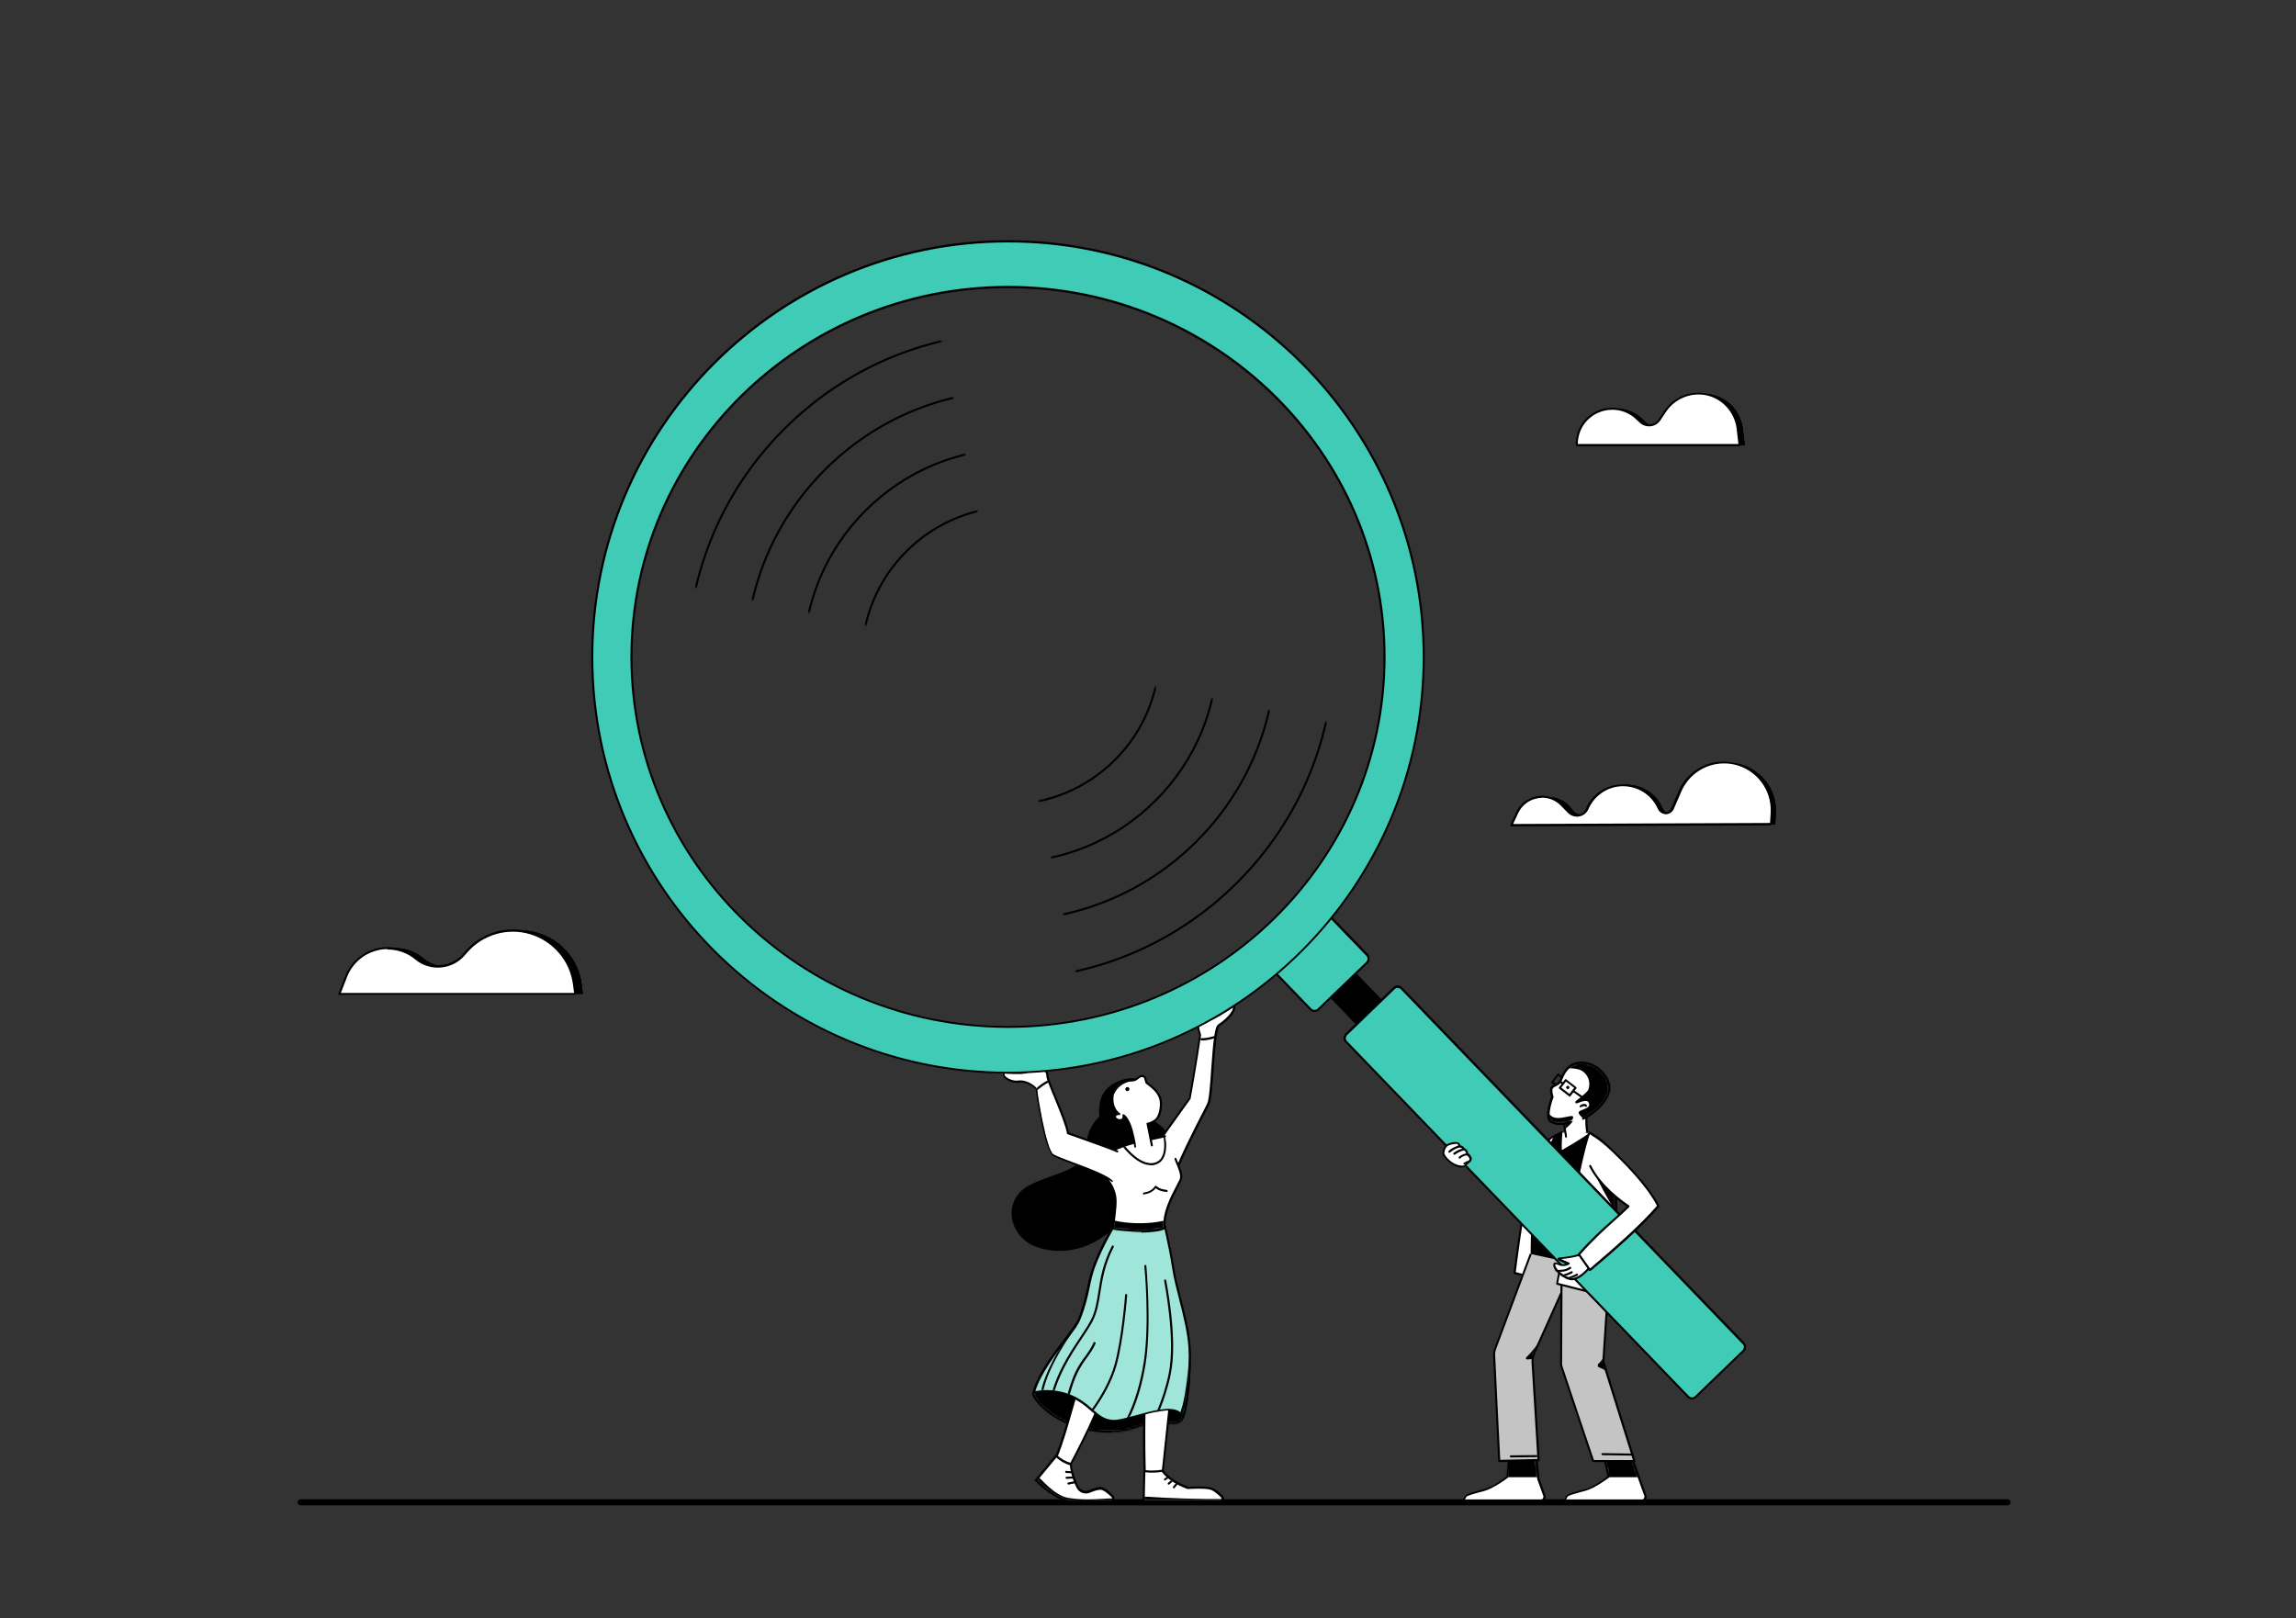 <svg width="1125" height="793" viewBox="0 0 1125 793" fill="none" xmlns="http://www.w3.org/2000/svg">
<rect x="0" y="0" width="1125" height="793" fill="#333333" stroke="none"/>
<path d="M983.7 737.699H147.3C146.5 737.699 145.8 736.999 145.8 736.199C145.8 735.399 146.5 734.699 147.3 734.699H983.7C984.5 734.699 985.2 735.399 985.2 736.199C985.2 736.999 984.5 737.699 983.7 737.699Z" fill="black"/>
<path fill-rule="evenodd" clip-rule="evenodd" d="M742.7 404.3C742.7 404.3 745 400.8 747.9 396.6C750.2 393.1 754.1 390.9 758.3 390.7C762.5 390.5 766.6 392.3 769.3 395.5C769.8 396.1 770.3 396.7 770.8 397.3C772 398.8 774 399.5 775.9 399.2C777.8 398.9 779.4 397.7 780.2 395.9C783.1 389.1 789.7 384.6 797.1 384.6C804.5 384.6 811.3 388.8 814.3 395.5C814.5 395.9 814.6 396.2 814.8 396.5C815.4 397.8 816.8 398.7 818.2 398.7C819.7 398.7 821 397.8 821.6 396.5C822.6 394.1 823.9 391.2 825.3 387.9C829.8 377.5 841.1 371.9 852.1 374.4C863.1 377 870.7 387.1 870.1 398.4C869.9 401.9 869.8 404 869.8 404L742.6 404.5L742.7 404.3Z" fill="black"/>
<path fill-rule="evenodd" clip-rule="evenodd" d="M742.7 404.3C742.7 404.3 745 400.8 747.9 396.6C750.2 393.1 754.1 390.9 758.3 390.7C762.5 390.5 766.6 392.3 769.3 395.5C769.8 396.1 770.3 396.7 770.8 397.3C772 398.8 774 399.5 775.9 399.2C777.8 398.9 779.4 397.7 780.2 395.9C783.1 389.1 789.7 384.6 797.1 384.6C804.5 384.6 811.3 388.8 814.3 395.5C814.5 395.9 814.6 396.2 814.8 396.5C815.4 397.8 816.8 398.7 818.2 398.7C819.7 398.7 821 397.8 821.6 396.5C822.6 394.1 823.9 391.2 825.3 387.9C829.8 377.5 841.1 371.9 852.1 374.4C863.1 377 870.7 387.1 870.1 398.4C869.9 401.9 869.8 404 869.8 404L742.6 404.5L742.7 404.3ZM744.5 403.4L748.7 397.1C750.9 393.8 754.5 391.8 758.4 391.6C762.3 391.4 766.1 393 768.6 396.1C769.1 396.7 769.6 397.3 770.1 397.9C771.5 399.6 773.8 400.5 776 400.2C778.2 399.9 780.2 398.4 781 396.3C783.8 389.8 790.1 385.6 797.1 385.5C804.1 385.5 810.5 389.5 813.5 395.9C813.7 396.3 813.8 396.6 814 396.9C814.8 398.6 816.5 399.6 818.3 399.6C820.1 399.6 821.8 398.5 822.5 396.8C823.5 394.4 824.8 391.5 826.2 388.2C830.5 378.2 841.4 372.8 851.9 375.3C862.5 377.8 869.7 387.5 869.2 398.3L869 403L744.5 403.5V403.4Z" fill="black"/>
<path fill-rule="evenodd" clip-rule="evenodd" d="M742.7 404.3C742.7 404.3 745 400.8 747.9 396.6C750.2 393.1 754.1 390.9 758.3 390.7C762.5 390.5 766.6 392.3 769.3 395.5C769.8 396.1 770.3 396.7 770.8 397.3C772 398.8 774 399.5 775.9 399.2C777.8 398.9 779.4 397.7 780.2 395.9C783.1 389.1 789.7 384.6 797.1 384.6C804.5 384.6 811.3 388.8 814.3 395.5C814.5 395.9 814.6 396.2 814.8 396.5C815.4 397.8 816.8 398.7 818.2 398.7C819.7 398.7 821 397.8 821.6 396.5C822.6 394.1 823.9 391.2 825.3 387.9C829.8 377.5 841.1 371.9 852.1 374.4C863.1 377 870.7 387.1 870.1 398.4C869.9 401.9 869.8 404 869.8 404L742.6 404.5L742.7 404.3Z" fill="black"/>
<path fill-rule="evenodd" clip-rule="evenodd" d="M742.7 404.3C742.7 404.3 745 400.8 747.9 396.6C750.2 393.1 754.1 390.9 758.3 390.7C762.5 390.5 766.6 392.3 769.3 395.5C769.8 396.1 770.3 396.7 770.8 397.3C772 398.8 774 399.5 775.9 399.2C777.8 398.9 779.4 397.7 780.2 395.9C783.1 389.1 789.7 384.6 797.1 384.6C804.5 384.6 811.3 388.8 814.3 395.5C814.5 395.9 814.6 396.2 814.8 396.5C815.4 397.8 816.8 398.7 818.2 398.7C819.7 398.7 821 397.8 821.6 396.5C822.6 394.1 823.9 391.2 825.3 387.9C829.8 377.5 841.1 371.9 852.1 374.4C863.1 377 870.7 387.1 870.1 398.4C869.9 401.9 869.8 404 869.8 404L742.6 404.5L742.7 404.3ZM744.5 403.4L748.7 397.1C750.9 393.8 754.5 391.8 758.4 391.6C762.3 391.4 766.1 393 768.6 396.1C769.1 396.7 769.6 397.3 770.1 397.9C771.5 399.6 773.8 400.5 776 400.2C778.2 399.9 780.2 398.4 781 396.3C783.8 389.8 790.1 385.6 797.1 385.5C804.1 385.5 810.5 389.5 813.5 395.9C813.7 396.3 813.8 396.6 814 396.9C814.8 398.6 816.5 399.6 818.3 399.6C820.1 399.6 821.8 398.5 822.5 396.8C823.5 394.4 824.8 391.5 826.2 388.2C830.5 378.2 841.4 372.8 851.9 375.3C862.5 377.8 869.7 387.5 869.2 398.3L869 403L744.5 403.5V403.4Z" fill="black"/>
<path fill-rule="evenodd" clip-rule="evenodd" d="M740.5 404.298C740.5 404.298 741.7 401.698 743.3 398.198C745.2 394.198 748.9 391.398 753.2 390.698C757.5 389.998 761.9 391.398 765 394.498C766.2 395.798 767.4 396.998 768.5 398.098C769.8 399.398 771.7 399.998 773.5 399.698C775.3 399.398 776.9 398.098 777.6 396.398C780.6 389.498 787.3 384.998 794.8 384.898C802.3 384.898 809.2 389.198 812.3 395.998C812.3 396.098 812.4 396.198 812.5 396.398C813.1 397.698 814.5 398.598 815.9 398.598C817.4 398.598 818.7 397.698 819.3 396.398C820.3 393.998 821.6 391.098 823 387.798C827.5 377.398 838.8 371.798 849.8 374.298C860.8 376.898 868.4 386.998 867.8 398.298C867.6 401.798 867.5 403.898 867.5 403.898L740.3 404.398L740.5 404.298Z" fill="white"/>
<path d="M740.5 404.799C740.3 404.799 740.2 404.799 740.1 404.599C740.1 404.499 740 404.299 740.1 404.099L742.9 397.999C744.8 393.899 748.7 390.999 753.1 390.199C757.6 389.399 762.2 390.899 765.3 394.199L768.8 397.799C770 398.999 771.7 399.599 773.4 399.199C775.1 398.899 776.5 397.799 777.1 396.199C780.1 389.099 787.1 384.499 794.8 384.399C794.8 384.399 795 384.399 795.1 384.399C802.7 384.399 809.7 388.799 812.8 395.799L813 396.199C813.5 397.299 814.7 398.099 815.9 398.099C817.2 398.099 818.3 397.299 818.8 396.199L822.5 387.599C827.1 376.999 838.6 371.199 849.9 373.899C861.2 376.499 868.9 386.799 868.3 398.399L868 403.999C868 404.299 867.8 404.499 867.5 404.499L740.3 404.999L740.5 404.799ZM755.5 390.999C754.8 390.999 754.1 390.999 753.4 391.199C749.2 391.899 745.7 394.599 743.9 398.399L741.4 403.799L867.3 403.299L867.6 398.199C868.2 387.099 860.8 377.299 850 374.699C839.2 372.199 828.2 377.699 823.8 387.899L820.1 396.499C819.4 397.999 817.9 398.999 816.3 398.999C814.7 398.999 813.1 397.999 812.4 396.499L812.2 396.099C809.2 389.499 802.5 385.199 795.1 385.299C787.8 385.299 781.2 389.799 778.3 396.499C777.5 398.399 775.8 399.699 773.8 400.099C771.8 400.499 769.8 399.799 768.3 398.399L764.8 394.799C762.4 392.299 759 390.899 755.6 390.899L755.5 390.999Z" fill="black"/>
<path fill-rule="evenodd" clip-rule="evenodd" d="M775.2 218.101C775 211.001 779.1 204.601 785.6 201.801C792.1 199.001 799.6 200.401 804.6 205.301C805.1 205.801 805.6 206.301 806.1 206.701C807.4 208.001 809.3 208.601 811.1 208.501C812.9 208.301 814.6 207.301 815.7 205.801C816.6 204.501 817.5 203.101 818.5 201.601C823 194.901 831.2 191.601 839.1 193.501C847 195.401 852.9 201.901 853.9 210.001C854.5 215.001 854.9 218.201 854.9 218.201H775.2V218.101Z" fill="black"/>
<path fill-rule="evenodd" clip-rule="evenodd" d="M775.2 218.101C775 211.001 779.1 204.601 785.6 201.801C792.1 199.001 799.6 200.401 804.6 205.301C805.1 205.801 805.6 206.301 806.1 206.701C807.4 208.001 809.3 208.601 811.1 208.501C812.9 208.301 814.6 207.301 815.7 205.801C816.6 204.501 817.5 203.101 818.5 201.601C823 194.901 831.2 191.601 839.1 193.501C847 195.401 852.9 201.901 853.9 210.001C854.5 215.001 854.9 218.201 854.9 218.201H775.2V218.101ZM776.2 217.201C776.4 210.901 780.2 205.201 786 202.701C792.1 200.001 799.2 201.401 804 206.001C804.5 206.501 805 207.001 805.5 207.401C807 208.901 809.1 209.601 811.3 209.401C813.4 209.201 815.4 208.001 816.5 206.201C817.4 204.901 818.3 203.501 819.3 202.001C823.6 195.601 831.4 192.501 838.9 194.301C846.4 196.101 852 202.301 853 210.001L853.9 217.101H776.2V217.201Z" fill="black"/>
<path fill-rule="evenodd" clip-rule="evenodd" d="M775.2 218.099C775 210.999 779.1 204.599 785.6 201.799C792.1 198.999 799.6 200.399 804.6 205.299C805.1 205.799 805.6 206.299 806.1 206.699C807.4 207.999 809.3 208.599 811.1 208.499C812.9 208.299 814.6 207.299 815.7 205.799C816.6 204.499 817.5 203.099 818.5 201.599C823 194.899 831.2 191.599 839.1 193.499C847 195.399 852.9 201.899 853.9 209.999C854.5 214.999 854.9 218.199 854.9 218.199H775.2V218.099Z" fill="black"/>
<path fill-rule="evenodd" clip-rule="evenodd" d="M775.2 218.099C775 210.999 779.1 204.599 785.6 201.799C792.1 198.999 799.6 200.399 804.6 205.299C805.1 205.799 805.6 206.299 806.1 206.699C807.4 207.999 809.3 208.599 811.1 208.499C812.9 208.299 814.6 207.299 815.7 205.799C816.6 204.499 817.5 203.099 818.5 201.599C823 194.899 831.2 191.599 839.1 193.499C847 195.399 852.9 201.899 853.9 209.999C854.5 214.999 854.9 218.199 854.9 218.199H775.2V218.099ZM776.2 217.199C776.4 210.899 780.2 205.199 786 202.699C792.1 199.999 799.2 201.399 804 205.999C804.5 206.499 805 206.999 805.5 207.399C807 208.899 809.1 209.599 811.3 209.399C813.4 209.199 815.4 207.999 816.5 206.199C817.4 204.899 818.3 203.499 819.3 201.999C823.6 195.599 831.4 192.499 838.9 194.299C846.4 196.099 852 202.299 853 209.999L853.9 217.099H776.2V217.199Z" fill="black"/>
<path fill-rule="evenodd" clip-rule="evenodd" d="M772.6 218.099C772.4 210.999 776.5 204.599 783 201.799C789.5 198.999 797 200.399 802 205.299C802.5 205.799 803 206.299 803.5 206.699C804.8 207.999 806.7 208.599 808.5 208.499C810.3 208.299 812 207.299 813.1 205.799C814 204.499 814.9 203.099 815.9 201.599C820.4 194.899 828.6 191.599 836.5 193.499C844.4 195.399 850.3 201.899 851.3 209.999C851.9 214.999 852.3 218.199 852.3 218.199H772.6V218.099Z" fill="white"/>
<path d="M772.6 218.6C772.3 218.6 772.1 218.4 772.1 218.1C771.9 210.8 776.1 204.2 782.8 201.3C789.5 198.4 797.2 199.8 802.4 204.9C802.9 205.4 803.3 205.8 803.8 206.3C805.1 207.6 806.8 208.2 808.5 208C810.2 207.8 811.7 206.9 812.7 205.5L815.5 201.3C820.1 194.4 828.6 191.1 836.6 193C844.6 194.9 850.7 201.7 851.8 209.9L852.8 218.1C852.8 218.2 852.8 218.4 852.7 218.5C852.7 218.6 852.5 218.7 852.3 218.7H772.6V218.6ZM789.9 200.8C787.6 200.8 785.3 201.3 783.2 202.2C777 204.9 773.1 210.9 773.1 217.6H851.8L850.9 209.9C849.9 202.1 844.1 195.6 836.5 193.8C828.9 192 820.8 195.2 816.4 201.7L813.6 205.9C812.5 207.6 810.7 208.7 808.7 208.9C806.7 209.1 804.7 208.4 803.3 207C802.8 206.5 802.3 206 801.8 205.6C798.6 202.4 794.3 200.8 790 200.8H789.9Z" fill="black"/>
<path fill-rule="evenodd" clip-rule="evenodd" d="M170 487.1C170 487.1 171.4 483.4 173.4 478.4C175.9 471.9 181.5 467 188.2 465.3C195 463.6 202.1 465.2 207.5 469.7C214.5 475.6 224.9 474.7 230.9 467.8C231.3 467.3 231.7 466.8 232.2 466.3C240 457.4 252.2 453.8 263.6 457.2C274.9 460.6 283.3 470.2 284.9 481.9C285.3 485.1 285.6 487 285.6 487H170V487.1Z" fill="black"/>
<path fill-rule="evenodd" clip-rule="evenodd" d="M170 487.1C170 487.1 171.4 483.4 173.4 478.4C175.9 471.9 181.5 467 188.2 465.3C195 463.6 202.1 465.2 207.5 469.7C214.5 475.6 224.9 474.7 230.9 467.8C231.3 467.3 231.7 466.8 232.2 466.3C240 457.4 252.2 453.8 263.6 457.2C274.9 460.6 283.3 470.2 284.9 481.9C285.3 485.1 285.6 487 285.6 487H170V487.1ZM171.4 486.1L174.3 478.7C176.7 472.5 182 467.8 188.5 466.2C195 464.5 201.8 466.2 206.9 470.4C214.3 476.6 225.3 475.7 231.6 468.4C232 467.9 232.4 467.4 232.9 466.9C240.4 458.3 252.3 454.8 263.3 458.1C274.3 461.4 282.4 470.7 284 482.1L284.6 486.1H171.5H171.4Z" fill="black"/>
<path fill-rule="evenodd" clip-rule="evenodd" d="M170 487.1C170 487.1 171.4 483.4 173.4 478.4C175.9 471.9 181.5 467 188.2 465.3C195 463.6 202.1 465.2 207.5 469.7C214.5 475.6 224.9 474.7 230.9 467.8C231.3 467.3 231.7 466.8 232.2 466.3C240 457.4 252.2 453.8 263.6 457.2C274.9 460.6 283.3 470.2 284.9 481.9C285.3 485.1 285.6 487 285.6 487H170V487.1Z" fill="black"/>
<path fill-rule="evenodd" clip-rule="evenodd" d="M170 487.1C170 487.1 171.4 483.4 173.4 478.4C175.9 471.9 181.5 467 188.2 465.3C195 463.6 202.1 465.2 207.5 469.7C214.5 475.6 224.9 474.7 230.9 467.8C231.3 467.3 231.7 466.8 232.2 466.3C240 457.4 252.2 453.8 263.6 457.2C274.9 460.6 283.3 470.2 284.9 481.9C285.3 485.1 285.6 487 285.6 487H170V487.1ZM171.4 486.1L174.3 478.7C176.7 472.5 182 467.8 188.5 466.2C195 464.5 201.8 466.2 206.9 470.4C214.3 476.6 225.3 475.7 231.6 468.4C232 467.9 232.4 467.4 232.9 466.9C240.4 458.3 252.3 454.8 263.3 458.1C274.3 461.4 282.4 470.7 284 482.1L284.6 486.1H171.5H171.4Z" fill="black"/>
<path fill-rule="evenodd" clip-rule="evenodd" d="M166.2 487.1C166.2 487.1 167.6 483.4 169.6 478.4C172.1 471.9 177.7 467 184.4 465.3C191.2 463.6 198.3 465.2 203.7 469.7C210.7 475.6 221.1 474.7 227.1 467.8C227.5 467.3 227.9 466.8 228.4 466.3C236.2 457.4 248.4 453.8 259.8 457.2C271.1 460.6 279.5 470.2 281.1 481.9C281.5 485.1 281.8 487 281.8 487H166.2V487.1Z" fill="white"/>
<path d="M166.2 487.6C166 487.6 165.9 487.6 165.8 487.4C165.8 487.3 165.7 487.1 165.8 486.9L169.2 478.2C171.8 471.6 177.5 466.6 184.4 464.8C191.3 463 198.7 464.8 204.1 469.3C210.9 474.9 221 474.1 226.8 467.5L228.1 466C236 457 248.5 453.3 260 456.7C271.5 460.1 280 470 281.7 481.8C282.1 485 282.4 486.9 282.4 486.9C282.4 487 282.4 487.2 282.3 487.3C282.3 487.4 282.1 487.5 281.9 487.5H166.3L166.2 487.6ZM189.8 465.1C188.1 465.1 186.3 465.3 184.6 465.8C178 467.5 172.6 472.3 170.1 478.6L167 486.6H281.3C281.2 485.8 281 484.2 280.7 482.1C279.1 470.6 270.8 461.1 259.7 457.8C248.6 454.5 236.5 458 228.9 466.8L227.6 468.3C221.5 475.3 210.6 476.2 203.5 470.2C199.7 467 194.8 465.3 189.9 465.3L189.8 465.1Z" fill="black"/>
<path fill-rule="evenodd" clip-rule="evenodd" d="M557.2 529C554.1 527.3 545.7 529.3 541.6 534.4C537.5 539.4 538.7 547.1 538.7 547.1C538.7 547.1 532.1 552.9 532.6 561.2C533.6 576.4 505.9 574.8 498.3 586C492.2 595 497.2 607.5 508.2 611.2C530 618.5 553.2 602.7 556.9 580.1C558.3 571.4 573.7 561.2 572.5 556.9C571 551.2 562.7 548.7 560.3 544.6C557.8 540.5 560.3 530.8 557.1 529.1L557.2 529Z" fill="black"/>
<path fill-rule="evenodd" clip-rule="evenodd" d="M567.5 559.699L582.9 538.099C582.9 538.099 586.5 518.199 588 507.199C586.5 502.899 587.2 501.599 587.7 500.999C588.9 499.699 590.2 499.599 592.4 499.699C594.5 499.699 604.3 493.199 604.3 493.199C604.8 492.399 606.4 496.299 597.1 502.699C594.3 504.599 594 537.099 592 541.099C590.1 544.899 574.4 574.599 576.1 575.799" fill="white"/>
<mask id="mask0_1_10461" style="mask-type:luminance" maskUnits="userSpaceOnUse" x="567" y="493" width="38" height="83">
<path d="M567.5 559.699L582.9 538.099C582.9 538.099 586.5 518.199 588 507.199C586.5 502.899 587.2 501.599 587.7 500.999C588.9 499.699 590.2 499.599 592.4 499.699C594.5 499.699 604.3 493.199 604.3 493.199C604.8 492.399 606.4 496.299 597.1 502.699C594.3 504.599 594 537.099 592 541.099C590.1 544.899 574.4 574.599 576.1 575.799" fill="white"/>
</mask>
<g mask="url(#mask0_1_10461)">
<path d="M588.6 509.599C588 509.599 587.3 509.599 586.7 509.599C586.4 509.599 586.2 509.299 586.3 509.099C586.3 508.799 586.6 508.599 586.8 508.699C590.1 508.999 593.5 508.399 597.1 506.899C597.4 506.799 597.6 506.899 597.8 507.199C597.9 507.499 597.8 507.699 597.5 507.899C594.4 509.199 591.5 509.899 588.6 509.899V509.599Z" fill="black"/>
</g>
<path d="M576.1 576.3C576 576.3 575.9 576.3 575.8 576.2C575.1 575.7 574 574.8 590.7 542.4L591.5 540.8C592.4 539.1 593 531.2 593.5 523.6C594.4 511 595.1 503.3 596.8 502.1C603.1 497.8 604.1 494.7 604.2 493.7C602.3 495 594.5 500.1 592.4 500.1C590.2 500.1 589.1 500.1 588.1 501.3C587.3 502.2 587.4 504.1 588.5 507V507.2C587 518.1 583.5 538 583.4 538.2C583.4 538.2 583.4 538.3 583.4 538.4L568 560C567.8 560.2 567.5 560.3 567.3 560.1C567.1 559.9 567 559.6 567.2 559.4L582.6 537.9C582.9 536.3 586.2 517.7 587.6 507.2C586.1 502.8 586.8 501.3 587.5 500.6C588.9 499.1 590.5 499 592.6 499.1C594.1 499.1 600.4 495.2 604.1 492.7C604.3 492.5 604.5 492.4 604.7 492.5C604.8 492.5 605.2 492.6 605.3 493.2C605.3 493.6 605.9 497.2 597.5 503C596.2 503.9 595.3 515.4 594.7 523.7C594.1 532.1 593.5 539.3 592.6 541.2L591.8 542.8C578.3 568.9 576.5 574.5 576.7 575.4C576.9 575.6 576.9 575.8 576.7 576C576.7 576.1 576.5 576.2 576.3 576.2L576.1 576.3Z" fill="black"/>
<path fill-rule="evenodd" clip-rule="evenodd" d="M547.4 597.9C547.4 597.9 540.1 609.7 536.1 620.6C533 629 533.4 635.2 528.7 646.8C526.3 652.6 510 668.8 506.3 683.1C505.8 684.9 517.8 701.8 545.1 701.7C554.4 701.7 560.3 697.4 565.5 697.2C572 697 575.9 698.6 578.6 696.5C581.3 694.4 583.6 672.3 582.8 660C582 647.7 576.6 632.8 574.7 621.2C572.9 609.6 569.5 596 569.5 596L547.4 598V597.9Z" fill="white"/>
<mask id="mask1_1_10461" style="mask-type:luminance" maskUnits="userSpaceOnUse" x="506" y="596" width="77" height="106">
<path d="M547.4 597.9C547.4 597.9 540.1 609.7 536.1 620.6C533 629 533.4 635.2 528.7 646.8C526.3 652.6 510 668.8 506.3 683.1C505.8 684.9 517.8 701.8 545.1 701.7C554.4 701.7 560.3 697.4 565.5 697.2C572 697 575.9 698.6 578.6 696.5C581.3 694.4 583.6 672.3 582.8 660C582 647.7 576.6 632.8 574.7 621.2C572.9 609.6 569.5 596 569.5 596L547.4 598V597.9Z" fill="white"/>
</mask>
<g mask="url(#mask1_1_10461)">
<path fill-rule="evenodd" clip-rule="evenodd" d="M491.9 688.3C491.9 688.3 506.7 677.3 523.4 683.5C535.6 688 537.5 697.4 547.6 696.1C557.7 694.8 585.3 682.1 578.7 701.5C571 724.1 488.9 693.8 492 688.3H491.9Z" fill="black"/>
</g>
<path d="M544.8 702.101C520.9 702.101 509.7 689.301 507.7 686.701C507 685.901 505.6 683.801 505.8 682.901C508.2 673.501 516.1 663.301 521.8 655.801C524.8 651.901 527.4 648.501 528.2 646.501C530.8 640.001 531.8 635.301 532.8 630.701C533.5 627.301 534.2 624.001 535.6 620.301C539.6 609.501 546.9 597.701 547 597.501C547 597.401 547.2 597.301 547.4 597.301L569.5 595.301C569.7 595.301 570 595.401 570 595.701C570 595.801 573.4 609.401 575.2 620.901C575.9 625.701 577.3 630.901 578.7 636.501C580.7 644.401 582.8 652.501 583.3 659.701C584.1 672.001 581.9 694.301 578.9 696.601C577 698.101 574.7 697.901 571.5 697.601C569.8 697.501 567.8 697.301 565.5 697.401C563.4 697.401 561.2 698.201 558.6 699.101C554.9 700.401 550.6 701.801 545.2 701.801C545.1 701.801 545 701.801 544.8 701.801V702.101ZM547.7 598.401C546.7 600.001 540.2 610.801 536.5 620.801C535.2 624.401 534.5 627.601 533.8 631.001C532.8 635.601 531.8 640.401 529.1 647.001C528.3 649.101 525.7 652.401 522.6 656.501C516.9 663.901 509.1 674.001 506.8 683.201C506.8 683.501 507.5 685.201 509.8 687.701C513.5 691.801 524.4 701.101 544.8 701.101C544.9 701.101 545 701.101 545.2 701.101C550.5 701.101 554.7 699.701 558.3 698.401C561 697.501 563.3 696.701 565.5 696.601C567.9 696.601 569.8 696.601 571.6 696.801C574.6 697.001 576.8 697.201 578.3 696.001C580.8 694.101 583.1 672.501 582.3 659.901C581.8 652.701 579.8 644.601 577.8 636.801C576.4 631.201 575 625.901 574.3 621.101C572.7 610.801 569.8 598.701 569.2 596.401L547.8 598.301L547.7 598.401Z" fill="black"/>
<path fill-rule="evenodd" clip-rule="evenodd" d="M544.9 603C544.9 603 535.7 622.2 535.7 629.7C535.7 637.2 532.4 668.6 532.4 668.6C525.9 683.8 523.9 697.7 517.4 714.3L523.9 718.7C532 702.9 540.3 687.3 545.2 667.7C545.2 667.7 554.2 632.9 557.1 625.5C560 618.1 562.4 612.2 562.4 612.2" fill="white"/>
<path d="M523.9 719.2C523.9 719.2 523.7 719.2 523.6 719.2L517.1 714.8C516.9 714.7 516.8 714.4 516.9 714.2C520 706.3 522.1 699 524.1 692C526.4 684.1 528.5 676.6 531.9 668.6C532.1 666.9 535.2 637 535.2 629.8C535.2 622.6 544.1 603.7 544.4 602.9C544.5 602.7 544.8 602.5 545.1 602.7C545.3 602.8 545.5 603.1 545.3 603.4C545.3 603.6 536.2 622.6 536.2 629.9C536.2 637.2 532.9 668.6 532.9 668.9C532.9 668.9 532.9 668.9 532.9 669C529.5 677 527.4 684.4 525.1 692.4C523.1 699.4 521.1 706.6 518 714.4L523.7 718.3L524.5 716.8C532.2 702 540.1 686.6 544.7 667.9C545.1 666.5 553.7 633 556.6 625.6C559.5 618.3 561.9 612.3 561.9 612.3C562 612 562.3 611.9 562.6 612C562.9 612.1 563 612.4 562.9 612.7C562.9 612.7 560.5 618.7 557.6 626C554.7 633.3 545.8 667.8 545.7 668.1C541.1 686.9 533.1 702.3 525.4 717.2L524.4 719.2C524.4 719.3 524.2 719.4 524.1 719.5C524.1 719.5 524.1 719.5 524 719.5L523.9 719.2Z" fill="black"/>
<path fill-rule="evenodd" clip-rule="evenodd" d="M550.9 609.5C550.9 609.5 554 623.5 557.5 627.6C561 631.8 562.4 660.9 562.4 660.9C561.4 675.5 560 688.8 560.8 721.9L569.6 721.7L576.1 660.8L572.7 625.6L569 603.1" fill="white"/>
<path d="M560.8 722.399C560.5 722.399 560.3 722.199 560.3 721.899C559.6 692.799 560.6 679.199 561.5 666.099C561.6 664.299 561.8 662.599 561.9 660.799C561.4 650.899 559.8 631.099 557.1 627.899C553.6 623.699 550.6 610.099 550.4 609.499C550.4 609.199 550.5 608.999 550.8 608.899C551.1 608.899 551.3 608.999 551.4 609.299C551.4 609.399 554.5 623.199 557.9 627.199C561.5 631.399 562.9 659.599 563 660.799C562.9 662.599 562.8 664.399 562.6 666.199C561.7 679.199 560.7 692.599 561.4 721.399H569.2C569.2 721.299 575.6 660.899 575.6 660.899L572.2 625.799L568.5 603.299C568.5 602.999 568.6 602.799 568.9 602.699C569.2 602.699 569.4 602.799 569.5 603.099L573.2 625.599L576.6 660.799C576.6 660.799 576.6 660.799 576.6 660.899L570.1 721.799C570.1 722.099 569.9 722.199 569.6 722.199L560.8 722.399Z" fill="black"/>
<path fill-rule="evenodd" clip-rule="evenodd" d="M506.5 682.301C510.5 668.201 526.4 652.501 528.7 646.701C533.4 635.201 533 628.901 536.1 620.501C540.1 609.601 547.4 597.801 547.4 597.801L569.5 595.801C569.5 595.801 572.9 609.401 574.7 621.001C576.5 632.601 581.9 647.501 582.8 659.801C583.5 670.801 581.8 689.401 579.5 694.901C577.6 685.501 556.2 694.901 547.5 696.001C537.4 697.301 535.5 688.001 523.3 683.401C517.2 681.101 511.4 681.201 506.4 682.101L506.5 682.301Z" fill="#9FE5DA"/>
<mask id="mask2_1_10461" style="mask-type:luminance" maskUnits="userSpaceOnUse" x="506" y="595" width="77" height="102">
<path d="M506.5 682.301C510.5 668.201 526.4 652.501 528.7 646.701C533.4 635.201 533 628.901 536.1 620.501C540.1 609.601 547.4 597.801 547.4 597.801L569.5 595.801C569.5 595.801 572.9 609.401 574.7 621.001C576.5 632.601 581.9 647.501 582.8 659.801C583.5 670.801 581.8 689.401 579.5 694.901C577.6 685.501 556.2 694.901 547.5 696.001C537.4 697.301 535.5 688.001 523.3 683.401C517.2 681.101 511.4 681.201 506.4 682.101L506.5 682.301Z" fill="white"/>
</mask>
<g mask="url(#mask2_1_10461)">
<path d="M514.3 689.301C514 689.301 513.9 689.001 513.9 688.701C516.6 674.301 523.5 664.001 529.1 655.601C531.1 652.601 533 649.701 534.4 647.101C536.7 642.701 537.4 638.101 538.2 632.901C539.2 626.501 540.3 619.301 544.8 610.601C544.9 610.401 545.2 610.301 545.5 610.401C545.7 610.501 545.8 610.801 545.7 611.101C541.3 619.701 540.2 626.801 539.2 633.101C538.4 638.201 537.7 643.001 535.3 647.601C533.9 650.201 532 653.101 529.9 656.201C524.4 664.501 517.6 674.801 514.9 688.901C514.9 689.101 514.6 689.301 514.4 689.301H514.3Z" fill="black"/>
<path d="M522.2 689.302C522.2 689.302 522.2 689.302 522.1 689.302C521.8 689.302 521.7 689.002 521.7 688.702C521.7 688.602 524 678.402 526.9 672.402C528.5 669.102 530.1 666.802 531.7 664.702C533.2 662.602 534.6 660.702 535.8 658.002C535.9 657.702 536.2 657.602 536.5 657.702C536.8 657.802 536.9 658.102 536.8 658.402C535.6 661.202 534.1 663.202 532.6 665.302C531.1 667.402 529.5 669.602 527.9 672.902C525 678.802 522.8 688.902 522.8 689.002C522.8 689.202 522.5 689.402 522.3 689.402L522.2 689.302Z" fill="black"/>
<path d="M529.7 698.4C529.6 698.4 529.5 698.4 529.4 698.3C529.2 698.1 529.2 697.8 529.4 697.6C529.5 697.5 541.7 684.2 546.1 668.8C549.6 656.4 551.3 634.8 551.3 634.6C551.3 634.3 551.6 634.1 551.8 634.1C552.1 634.1 552.3 634.4 552.3 634.6C552.3 634.8 550.6 656.5 547.1 669C542.7 684.6 530.3 698.1 530.2 698.2C530.2 698.3 530 698.4 529.8 698.4H529.7Z" fill="black"/>
<path d="M550 700C549.9 700 549.8 700 549.7 700C549.5 699.8 549.4 699.5 549.6 699.3C549.6 699.3 557 689.1 560.4 667.6C563.4 648.7 560.8 620.7 560.7 620.4C560.7 620.1 560.9 619.9 561.2 619.9C561.5 619.9 561.7 620.1 561.7 620.4C561.7 620.7 564.3 648.9 561.4 667.9C558 689.6 550.5 699.9 550.4 700C550.4 700.1 550.2 700.2 550 700.2V700Z" fill="black"/>
<path d="M565.1 696.8H564.9C564.7 696.7 564.6 696.4 564.7 696.1C564.7 696.1 569.8 686.8 572.6 673.4C576.2 656.2 570.4 627.9 570.4 627.6C570.4 627.3 570.5 627.1 570.8 627C571.1 627 571.3 627.1 571.4 627.4C571.4 627.7 577.3 656.2 573.6 673.6C570.8 687.1 565.7 696.5 565.6 696.6C565.6 696.8 565.3 696.9 565.2 696.9L565.1 696.8Z" fill="black"/>
<path fill-rule="evenodd" clip-rule="evenodd" d="M583 663.1C581.3 679.1 580.4 690.6 576.1 696.3L584.4 704L583 663V663.1Z" fill="black"/>
<path d="M511.5 689.3C511.4 689.3 511.3 689.3 511.2 689.2C508.1 686.3 510.6 678.4 513.2 672.4C516.4 665.1 521.4 656.6 526.6 649.6C526.8 649.4 527.1 649.3 527.3 649.5C527.5 649.7 527.6 650 527.4 650.2C514.1 668 508.2 685.1 511.9 688.5C512.1 688.7 512.1 689 511.9 689.2C511.9 689.3 511.7 689.4 511.5 689.4V689.3Z" fill="black"/>
</g>
<path d="M545.7 696.801C540.9 696.801 538 694.301 534.6 691.401C531.7 688.901 528.4 686.101 523.2 684.101C518 682.201 512.4 681.701 506.6 682.801C506.4 682.801 506.3 682.801 506.1 682.601C506 682.501 505.9 682.301 506 682.101C508.6 672.901 516.3 663.001 521.8 655.701C524.8 651.801 527.4 648.401 528.2 646.501C530.8 640.001 531.8 635.301 532.8 630.701C533.5 627.301 534.2 624.001 535.6 620.301C539.6 609.501 546.9 597.701 547 597.501C547 597.401 547.2 597.301 547.4 597.301L569.5 595.301C569.7 595.301 570 595.401 570 595.701C570 595.801 573.4 609.401 575.2 620.901C575.9 625.701 577.3 630.901 578.7 636.501C580.7 644.401 582.8 652.501 583.3 659.701C584.1 670.701 582.3 689.501 580 695.001C580 695.201 579.7 695.301 579.5 695.301C579.3 695.301 579.1 695.101 579.1 694.901C578.9 693.701 578.2 692.801 577.3 692.201C573.4 689.801 564.2 692.201 556.8 694.301C553.3 695.201 550.1 696.101 547.8 696.401C547.2 696.401 546.5 696.501 545.9 696.501L545.7 696.801ZM512.8 681.201C516.5 681.201 520.1 681.801 523.6 683.101C529 685.101 532.4 688.001 535.3 690.601C539 693.801 542 696.401 547.5 695.701C549.8 695.401 553 694.501 556.4 693.601C564.4 691.401 573.4 688.901 577.7 691.601C578.5 692.101 579.1 692.701 579.5 693.601C581.5 686.901 583 670.201 582.3 660.001C581.8 652.801 579.8 644.701 577.8 636.901C576.4 631.301 575 626.001 574.3 621.201C572.7 610.901 569.8 598.801 569.2 596.501L547.8 598.401C546.8 600.001 540.3 610.801 536.6 620.801C535.3 624.401 534.6 627.601 533.9 631.001C532.9 635.601 531.9 640.401 529.2 647.001C528.4 649.101 525.8 652.401 522.7 656.501C517.3 663.501 510.1 672.901 507.3 681.701C509.2 681.401 511 681.201 512.9 681.201H512.8Z" fill="black"/>
<path fill-rule="evenodd" clip-rule="evenodd" d="M575.8 567.701C576.8 570.701 579.5 575.001 578.4 578.001C577.3 581.001 569.1 593.401 570.7 601.601C562.3 605.001 545.2 602.001 545.2 602.001C545.2 602.001 546.8 592.201 546.6 587.801C546.3 579.901 538.8 573.601 538.8 573.601L544.2 564.101C556.4 558.601 563 558.801 570.9 556.801" fill="white"/>
<mask id="mask3_1_10461" style="mask-type:luminance" maskUnits="userSpaceOnUse" x="538" y="556" width="41" height="48">
<path d="M575.8 567.701C576.8 570.701 579.5 575.001 578.4 578.001C577.3 581.001 569.1 593.401 570.7 601.601C562.3 605.001 545.2 602.001 545.2 602.001C545.2 602.001 546.8 592.201 546.6 587.801C546.3 579.901 538.8 573.601 538.8 573.601L544.2 564.101C556.4 558.601 563 558.801 570.9 556.801" fill="white"/>
</mask>
<g mask="url(#mask3_1_10461)">
<path d="M563.9 571.001C556.3 571.001 549 560.501 548.7 560.001C548.5 559.801 548.7 559.501 548.8 559.301C549 559.101 549.3 559.301 549.5 559.401C549.5 559.501 558.2 572.101 566 569.701C573.6 567.301 569.2 552.901 569.1 552.801C569.1 552.501 569.1 552.301 569.4 552.201C569.7 552.201 569.9 552.201 570 552.501C570.2 553.101 574.8 568.001 566.2 570.701C565.4 571.001 564.6 571.101 563.8 571.101L563.9 571.001Z" fill="black"/>
<path d="M560.5 585.402C560.3 585.402 560 585.202 560 585.002C560 584.702 560.2 584.502 560.4 584.402C563 584.002 564.6 583.102 565.9 581.302C565.9 581.202 566.1 581.102 566.2 581.102C566.3 581.102 566.5 581.102 566.6 581.202C568.4 582.702 570 582.902 571.7 583.102C572 583.102 572.2 583.402 572.1 583.702C572.1 584.002 571.8 584.202 571.5 584.102C569.8 583.902 568.1 583.702 566.3 582.302C564.5 584.502 562.1 585.102 560.5 585.302V585.402Z" fill="black"/>
<path fill-rule="evenodd" clip-rule="evenodd" d="M543.3 597.401C553.1 600.501 568.1 599.901 574.6 596.701L575.1 609.601L538.4 608.401L543.3 597.401Z" fill="black"/>
</g>
<path d="M559.2 603.701C552.2 603.701 545.5 602.601 545.1 602.501C544.8 602.501 544.6 602.201 544.7 601.901C544.7 601.901 546.3 592.101 546.1 587.801C545.8 580.201 538.5 574.001 538.5 574.001C538.3 573.801 538.3 573.601 538.4 573.401L543.8 563.901C543.8 563.901 543.9 563.701 544 563.701C552.6 559.801 558.5 558.701 563.8 557.801C566.2 557.401 568.4 557.001 570.7 556.301C571 556.301 571.2 556.301 571.3 556.701C571.3 557.001 571.3 557.201 570.9 557.301C568.5 557.901 566.3 558.301 563.9 558.801C558.5 559.801 552.8 560.801 544.5 564.601L539.4 573.601C540.9 574.901 546.8 580.701 547.1 587.901C547.3 591.801 546.1 599.601 545.8 601.701C548.6 602.101 562.7 604.101 570.2 601.401C569.2 594.901 573.7 586.201 576.4 581.101C577.1 579.701 577.7 578.601 578 578.001C578.8 576.001 577.5 573.101 576.5 570.601C576.1 569.701 575.7 568.801 575.5 568.001C575.5 567.701 575.5 567.501 575.8 567.401C576.1 567.401 576.3 567.401 576.4 567.701C576.7 568.501 577 569.301 577.4 570.201C578.6 572.901 579.9 575.901 579 578.301C578.7 579.001 578.1 580.101 577.4 581.601C574.9 586.401 570.1 595.501 571.3 601.701C571.3 601.901 571.3 602.201 571 602.301C567.8 603.601 563.5 604.001 559.3 604.001L559.2 603.701Z" fill="black"/>
<path fill-rule="evenodd" clip-rule="evenodd" d="M556.2 561.8C556.2 561.8 556.2 559.8 554.6 553.7C553 547.7 550.5 546.3 550.5 546.3C550.5 546.3 551 549.2 548.2 548.7C545.4 548.2 545.8 545.6 548.4 545.8C544.9 543.3 544.7 539.1 545.2 536.5C545.4 535.4 547.1 532.3 549.9 530.8C553.2 529 554.4 529.8 556 529.2C557.3 528.7 558.3 527.1 559.8 527.3C561.5 527.6 561.1 530.1 561.8 530.7C563.2 531.9 567.4 534.4 568.5 538.6C569.3 541.7 568.4 546.9 566.4 548.6C564.3 550.4 562.2 550.6 562.2 550.6L564.3 561.2" fill="white"/>
<mask id="mask4_1_10461" style="mask-type:luminance" maskUnits="userSpaceOnUse" x="544" y="527" width="25" height="35">
<path d="M556.2 561.8C556.2 561.8 556.2 559.8 554.6 553.7C553 547.7 550.5 546.3 550.5 546.3C550.5 546.3 551 549.2 548.2 548.7C545.4 548.2 545.8 545.6 548.4 545.8C544.9 543.3 544.7 539.1 545.2 536.5C545.4 535.4 547.1 532.3 549.9 530.8C553.2 529 554.4 529.8 556 529.2C557.3 528.7 558.3 527.1 559.8 527.3C561.5 527.6 561.1 530.1 561.8 530.7C563.2 531.9 567.4 534.4 568.5 538.6C569.3 541.7 568.4 546.9 566.4 548.6C564.3 550.4 562.2 550.6 562.2 550.6L564.3 561.2" fill="white"/>
</mask>
<g mask="url(#mask4_1_10461)">
<path d="M552.4 534.701C552.952 534.701 553.4 534.253 553.4 533.701C553.4 533.149 552.952 532.701 552.4 532.701C551.848 532.701 551.4 533.149 551.4 533.701C551.4 534.253 551.848 534.701 552.4 534.701Z" fill="black"/>
</g>
<path d="M556.2 562.3C555.9 562.3 555.7 562.1 555.7 561.8C555.7 561.8 555.7 559.701 554.2 553.901C553.2 550.201 551.9 548.4 551.1 547.5C551.1 547.9 550.9 548.4 550.5 548.8C550 549.3 549.2 549.5 548.2 549.3C546.4 549 545.8 547.9 545.9 547C545.9 546.4 546.4 545.8 547.3 545.5C544.1 542.4 544.6 537.9 544.8 536.5C545 535.2 546.9 532.001 549.8 530.401C552 529.201 553.4 529.1 554.4 529C555 529 555.4 529 556 528.7C556.4 528.5 556.9 528.201 557.3 527.901C558 527.301 558.9 526.6 560 526.8C561.4 527 561.7 528.3 561.9 529.3C561.9 529.7 562.1 530.2 562.2 530.3C562.4 530.5 562.7 530.7 563.1 531C565 532.4 568.1 534.8 569.1 538.5C569.9 541.6 569.1 547.1 566.8 549C565.2 550.4 563.7 550.9 562.9 551.1L564.9 561.2C564.9 561.5 564.8 561.7 564.5 561.8C564.2 561.8 564 561.701 563.9 561.401L561.8 550.8C561.8 550.7 561.8 550.501 561.8 550.401C561.8 550.301 562 550.2 562.2 550.2C562.2 550.2 564.1 550 566.1 548.3C567.8 546.8 568.8 541.9 568.1 538.8C567.2 535.4 564.3 533.2 562.5 531.8C562.1 531.5 561.8 531.3 561.6 531.1C561.2 530.8 561.1 530.2 560.9 529.5C560.7 528.5 560.5 527.9 559.8 527.8C559.1 527.7 558.5 528.1 557.8 528.7C557.3 529.1 556.8 529.5 556.2 529.7C555.6 529.9 555 530 554.4 530C553.4 530 552.2 530.2 550.2 531.3C547.5 532.8 545.9 535.8 545.7 536.7C545.5 538.1 545 542.8 548.7 545.5C548.9 545.6 549 545.9 548.9 546.1C548.9 546.3 548.6 546.501 548.4 546.401C547.4 546.401 546.8 546.7 546.8 547.2C546.8 547.6 547.2 548.201 548.3 548.401C548.9 548.501 549.4 548.4 549.7 548.2C550.1 547.8 550.1 546.9 550 546.6C550 546.4 550 546.2 550.2 546.1C550.4 546 550.6 546 550.7 546.1C550.8 546.1 553.3 547.6 555 553.8C556.6 559.8 556.6 561.9 556.6 562C556.6 562.3 556.4 562.5 556.1 562.5L556.2 562.3Z" fill="black"/>
<path fill-rule="evenodd" clip-rule="evenodd" d="M545.1 578.8C540.4 574.4 520 568.4 516.2 566C512.4 563.5 508.1 535.9 508.1 534.4C508.1 532.9 503.3 529.4 499.4 530C495.5 530.6 490.2 527.1 492.5 525.6C492.5 525.6 499.5 526.1 502.3 525.6C505.1 525 505.4 523.4 508.5 523.4C511.6 523.4 513.4 524.9 513.3 527.3C513.2 529.8 522.4 548.6 523.4 555.3C525.2 556 545.8 563.2 547.6 564.2" fill="white"/>
<mask id="mask5_1_10461" style="mask-type:luminance" maskUnits="userSpaceOnUse" x="491" y="523" width="57" height="56">
<path d="M545.1 578.8C540.4 574.4 520 568.4 516.2 566C512.4 563.5 508.1 535.9 508.1 534.4C508.1 532.9 503.3 529.4 499.4 530C495.5 530.6 490.2 527.1 492.5 525.6C492.5 525.6 499.5 526.1 502.3 525.6C505.1 525 505.4 523.4 508.5 523.4C511.6 523.4 513.4 524.9 513.3 527.3C513.2 529.8 522.4 548.6 523.4 555.3C525.2 556 545.8 563.2 547.6 564.2" fill="white"/>
</mask>
<g mask="url(#mask5_1_10461)">
<path d="M505.7 536.4C505.6 536.4 505.4 536.4 505.3 536.3C505.1 536.1 505.1 535.8 505.3 535.6C509.9 531 513.9 528.6 517.6 528.1C517.9 528.1 518.1 528.3 518.2 528.5C518.2 528.8 518 529 517.8 529.1C514.4 529.6 510.4 532 506.1 536.3C506.1 536.3 505.9 536.4 505.7 536.4Z" fill="black"/>
</g>
<path d="M545.1 579.3C545 579.3 544.9 579.3 544.8 579.2C542 576.6 533.1 573.3 526 570.6C521.4 568.9 517.4 567.4 515.9 566.4C511.8 563.7 507.6 535.6 507.6 534.4C507.6 533.2 507.4 533.7 506.5 533C504.8 531.5 501.8 530.2 499.4 530.6C496.2 531.1 492.2 529.1 491.5 527.2C491.2 526.4 491.5 525.7 492.2 525.2C492.2 525.2 492.4 525.2 492.5 525.2C492.5 525.2 499.5 525.7 502.2 525.2C503.3 525 504.1 524.5 504.7 524.1C505.6 523.5 506.6 522.9 508.4 522.9C510.2 522.9 511.7 523.4 512.7 524.4C513.4 525.2 513.8 526.2 513.7 527.3C513.7 528.3 515.6 533 517.5 537.5C520.1 543.8 523.1 551 523.7 554.9C524.3 555.1 525.6 555.6 527.3 556.2C536.5 559.5 546.4 563 547.7 563.8C547.9 563.9 548 564.2 547.9 564.5C547.8 564.7 547.5 564.8 547.2 564.7C545.9 563.9 533.1 559.4 527 557.2C525 556.5 523.5 556 523.1 555.8C522.9 555.8 522.8 555.6 522.8 555.4C522.2 551.7 519.1 544.1 516.6 538C514.1 532 512.7 528.5 512.7 527.3C512.7 526.4 512.5 525.7 511.9 525.1C511.2 524.3 509.9 523.9 508.3 523.9C506.7 523.9 506 524.4 505.1 524.9C504.4 525.3 503.5 525.9 502.2 526.1C499.6 526.6 493.6 526.2 492.4 526.1C492.1 526.3 492.2 526.6 492.2 526.8C492.7 528.1 496.2 530 499 529.5C501.8 529.1 505 530.6 506.9 532.2C507.6 532.8 508.3 533.6 508.3 534.4C508.3 535.7 512.6 563.3 516.1 565.6C517.5 566.5 521.5 568 526 569.7C533.6 572.5 542.1 575.7 545.1 578.5C545.3 578.7 545.3 579 545.1 579.2C545.1 579.3 544.9 579.4 544.7 579.4L545.1 579.3Z" fill="black"/>
<path fill-rule="evenodd" clip-rule="evenodd" d="M560.7 720.999C563.9 721.399 566.8 721.299 569.5 720.799C572.2 724.499 576.9 727.399 582.1 729.199C582.1 729.199 590.5 728.599 593.6 729.699C595.2 730.299 597.2 731.999 598.7 733.499C599.1 733.899 599.2 734.399 599 734.899C598.8 735.399 598.3 735.699 597.8 735.699C588.5 735.699 560.3 735.699 560.3 735.699L560.6 720.899L560.7 720.999Z" fill="white"/>
<mask id="mask6_1_10461" style="mask-type:luminance" maskUnits="userSpaceOnUse" x="560" y="720" width="40" height="16">
<path d="M560.7 720.999C563.9 721.399 566.8 721.299 569.5 720.799C572.2 724.499 576.9 727.399 582.1 729.199C582.1 729.199 590.5 728.599 593.6 729.699C595.2 730.299 597.2 731.999 598.7 733.499C599.1 733.899 599.2 734.399 599 734.899C598.8 735.399 598.3 735.699 597.8 735.699C588.5 735.699 560.3 735.699 560.3 735.699L560.6 720.899L560.7 720.999Z" fill="white"/>
</mask>
<g mask="url(#mask6_1_10461)">
<path d="M570.8 725.498C570.6 725.498 570.5 725.498 570.4 725.298C570.2 725.098 570.3 724.798 570.5 724.598L573 722.898C573.2 722.698 573.5 722.798 573.7 722.998C573.9 723.198 573.8 723.498 573.6 723.698L571.1 725.398C571.1 725.398 570.9 725.398 570.8 725.398V725.498Z" fill="black"/>
<path d="M572.7 727.598C572.6 727.598 572.4 727.598 572.3 727.398C572.1 727.198 572.1 726.898 572.3 726.698L575.4 723.998C575.6 723.798 575.9 723.798 576.1 723.998C576.3 724.198 576.3 724.498 576.1 724.698L573 727.398C573 727.398 572.8 727.498 572.7 727.498V727.598Z" fill="black"/>
<path d="M575.1 729.298C575 729.298 574.9 729.298 574.8 729.198C574.6 728.998 574.6 728.698 574.8 728.498L577.4 725.398C577.6 725.198 577.9 725.198 578.1 725.398C578.3 725.598 578.3 725.898 578.1 726.098L575.5 729.198C575.5 729.298 575.3 729.398 575.1 729.398V729.298Z" fill="black"/>
<path fill-rule="evenodd" clip-rule="evenodd" d="M559.1 733.299C573.4 734.299 587.6 734.699 601.9 734.599L601.4 740.199L557.3 738.699L559 733.399L559.1 733.299Z" fill="black"/>
</g>
<path d="M560.4 736.299C560.3 736.299 560.1 736.299 560 736.099C560 736.099 559.9 735.899 559.9 735.699L560.2 720.899C560.2 720.799 560.2 720.599 560.4 720.499C560.6 720.399 560.7 720.399 560.8 720.399C563.8 720.799 566.7 720.699 569.5 720.199C569.7 720.199 569.9 720.199 570 720.399C572.5 723.799 576.9 726.699 582.3 728.599C583.3 728.599 590.8 727.999 593.9 729.099C595.3 729.599 597.1 730.899 599.2 732.999C599.7 733.499 599.9 734.299 599.7 734.999C599.4 735.699 598.8 736.099 598 736.199C588.7 736.199 560.5 736.199 560.5 736.199L560.4 736.299ZM561.2 721.499L560.9 735.199C564.8 735.199 589.3 735.199 597.8 735.199C598.1 735.199 598.4 734.999 598.5 734.699C598.6 734.399 598.5 733.999 598.3 733.799C596.3 731.799 594.6 730.599 593.4 730.099C590.4 729.099 582.2 729.699 582.1 729.699C582.1 729.699 582 729.699 581.9 729.699C576.4 727.699 571.9 724.799 569.3 721.299C566.7 721.699 564 721.799 561.2 721.499Z" fill="black"/>
<path fill-rule="evenodd" clip-rule="evenodd" d="M517.4 713.4C519.3 715.1 521.6 716.6 524.6 717.4C525 720.8 526.1 725 528 728.7C529.1 730.8 531.6 731.7 533.8 730.8C535.8 730 538.2 729.1 539.6 729.4C541.2 729.7 543.4 731.6 545 733.2C545.4 733.5 545.5 734.1 545.4 734.6C545.2 735.1 544.8 735.4 544.3 735.5C537.9 735.9 531.4 736.2 523.7 735.8C517.1 733.7 512.1 729.8 507.6 725.4L517.5 713.5L517.4 713.4Z" fill="white"/>
<mask id="mask7_1_10461" style="mask-type:luminance" maskUnits="userSpaceOnUse" x="507" y="713" width="39" height="23">
<path d="M517.4 713.4C519.3 715.1 521.6 716.6 524.6 717.4C525 720.8 526.1 725 528 728.7C529.1 730.8 531.6 731.7 533.8 730.8C535.8 730 538.2 729.1 539.6 729.4C541.2 729.7 543.4 731.6 545 733.2C545.4 733.5 545.5 734.1 545.4 734.6C545.2 735.1 544.8 735.4 544.3 735.5C537.9 735.9 531.4 736.2 523.7 735.8C517.1 733.7 512.1 729.8 507.6 725.4L517.5 713.5L517.4 713.4Z" fill="white"/>
</mask>
<g mask="url(#mask7_1_10461)">
<path d="M525.4 722.001L522.4 721.801C522.1 721.801 521.9 721.501 521.9 721.301C521.9 721.001 522.1 720.801 522.4 720.801L525.4 721.001C525.7 721.001 525.9 721.301 525.9 721.501C525.9 721.801 525.7 722.001 525.4 722.001Z" fill="black"/>
<path d="M522.6 724.7C522.3 724.7 522.1 724.5 522.1 724.2C522.1 723.9 522.3 723.7 522.6 723.7L526.7 723.5C527 723.5 527.2 723.7 527.2 724C527.2 724.3 527 724.5 526.7 724.5L522.6 724.7Z" fill="black"/>
<path d="M523.5 727.501C523.3 727.501 523.1 727.301 523 727.101C523 726.801 523.1 726.601 523.4 726.501L527.4 725.701C527.7 725.701 527.9 725.801 528 726.101C528 726.401 527.9 726.601 527.6 726.701L523.6 727.501H523.5Z" fill="black"/>
<path fill-rule="evenodd" clip-rule="evenodd" d="M506.3 721.301C510.7 725.201 516.5 732.901 523.7 734.101C532.3 735.501 540.6 734.301 547.9 734.101L547.5 739.701L503.4 738.901L506.2 721.201L506.3 721.301Z" fill="black"/>
</g>
<path d="M530.6 736.4C528.4 736.4 526 736.4 523.6 736.2C523.6 736.2 523.6 736.2 523.5 736.2C516.2 733.9 510.9 729.4 507.2 725.7C507 725.5 507 725.2 507.2 725L517.1 713.1C517.1 713 517.3 712.9 517.4 712.9C517.5 712.9 517.7 712.9 517.8 713C520 715 522.2 716.2 524.7 716.9C524.9 716.9 525 717.1 525.1 717.3C525.5 721.2 526.8 725.2 528.5 728.4C529.5 730.3 531.7 731.1 533.7 730.2C536.5 729 538.6 728.5 539.8 728.8C541.2 729 543.1 730.4 545.4 732.7C545.9 733.2 546.1 733.9 545.9 734.6C545.7 735.3 545 735.8 544.3 735.8C539.9 736 535.5 736.3 530.7 736.3L530.6 736.4ZM523.7 735.3C531.3 735.7 537.7 735.3 544.2 735C544.5 735 544.8 734.8 544.9 734.5C545 734.2 544.9 733.9 544.7 733.7C542.5 731.5 540.7 730.3 539.6 730.1C538.5 729.9 536.6 730.4 534 731.5C531.6 732.5 528.8 731.5 527.6 729.2C525.9 726 524.6 721.9 524.2 718C521.8 717.3 519.7 716.1 517.6 714.3L508.3 725.5C511.9 729 517 733.2 523.9 735.4L523.7 735.3Z" fill="black"/>
<path fill-rule="evenodd" clip-rule="evenodd" d="M786 714.101L788.2 723.601C788.2 723.601 781.6 728.701 776.6 730.101C771.6 731.501 770 731.801 768.3 732.701C767.4 733.201 766.7 735.201 766.7 735.201H804.5C805.1 735.201 805.6 734.901 805.9 734.401C806.2 733.901 806.3 733.301 806.1 732.801C804.1 727.201 799.3 713.801 799.3 713.801L785.9 714.001L786 714.101Z" fill="white"/>
<mask id="mask8_1_10461" style="mask-type:luminance" maskUnits="userSpaceOnUse" x="766" y="713" width="41" height="23">
<path d="M786 714.101L788.2 723.601C788.2 723.601 781.6 728.701 776.6 730.101C771.6 731.501 770 731.801 768.3 732.701C767.4 733.201 766.7 735.201 766.7 735.201H804.5C805.1 735.201 805.6 734.901 805.9 734.401C806.2 733.901 806.3 733.301 806.1 732.801C804.1 727.201 799.3 713.801 799.3 713.801L785.9 714.001L786 714.101Z" fill="white"/>
</mask>
<g mask="url(#mask8_1_10461)">
<path fill-rule="evenodd" clip-rule="evenodd" d="M782.3 711.2L784.5 723.9H807.8C807.8 723.8 803.9 706 803.9 706L782.4 711.1L782.3 711.2Z" fill="black"/>
</g>
<path d="M804.5 735.8H766.7C766.5 735.8 766.4 735.8 766.3 735.6C766.3 735.5 766.2 735.3 766.3 735.2C766.4 734.8 767.1 732.9 768.1 732.4C769.5 731.7 770.9 731.3 774.2 730.4L776.5 729.8C780.8 728.6 786.5 724.5 787.7 723.5L785.6 714.3C785.6 714.2 785.6 714 785.6 713.9C785.6 713.8 785.8 713.7 786 713.7L799.4 713.5C799.6 713.5 799.8 713.6 799.9 713.8L806.7 732.8C806.9 733.5 806.8 734.3 806.4 734.9C806 735.5 805.3 735.9 804.5 735.9V735.8ZM767.4 734.8H804.5C804.9 734.8 805.3 734.6 805.5 734.3C805.7 734 805.8 733.5 805.7 733.1L799 714.4L786.6 714.6L788.7 723.5C788.7 723.7 788.7 723.9 788.5 724C788.2 724.2 781.8 729.2 776.7 730.6L774.4 731.2C771.2 732.1 769.8 732.5 768.5 733.1C768.1 733.3 767.7 734 767.4 734.7V734.8Z" fill="black"/>
<path fill-rule="evenodd" clip-rule="evenodd" d="M739.2 714.001L738.6 723.601C738.6 723.601 732 728.701 727 730.101C722 731.501 720.4 731.801 718.7 732.701C717.8 733.201 717.1 735.201 717.1 735.201H754.9C755.5 735.201 756 734.901 756.3 734.401C756.6 733.901 756.7 733.301 756.5 732.801C755.4 729.601 753.5 724.501 753.5 724.501L752.5 713.801L739.1 714.001H739.2Z" fill="white"/>
<mask id="mask9_1_10461" style="mask-type:luminance" maskUnits="userSpaceOnUse" x="717" y="713" width="40" height="23">
<path d="M739.2 714.001L738.6 723.601C738.6 723.601 732 728.701 727 730.101C722 731.501 720.4 731.801 718.7 732.701C717.8 733.201 717.1 735.201 717.1 735.201H754.9C755.5 735.201 756 734.901 756.3 734.401C756.6 733.901 756.7 733.301 756.5 732.801C755.4 729.601 753.5 724.501 753.5 724.501L752.5 713.801L739.1 714.001H739.2Z" fill="white"/>
</mask>
<g mask="url(#mask9_1_10461)">
<path fill-rule="evenodd" clip-rule="evenodd" d="M732.8 711.2L735 723.9H758.3C758.3 723.8 754.4 706 754.4 706L732.9 711.1L732.8 711.2Z" fill="black"/>
</g>
<path d="M755 735.8H717.2C717 735.8 716.9 735.8 716.8 735.6C716.8 735.5 716.7 735.3 716.8 735.2C716.9 734.8 717.6 732.9 718.6 732.4C720 731.7 721.4 731.3 724.7 730.4L727 729.8C731.4 728.6 737.2 724.3 738.3 723.5L738.9 714.1C738.9 713.8 739.1 713.6 739.4 713.6L752.8 713.4C753.1 713.4 753.3 713.6 753.3 713.9L754.3 724.6C754.5 725.2 756.2 729.9 757.3 732.9C757.5 733.6 757.4 734.4 757 735C756.6 735.6 755.9 736 755.1 736L755 735.8ZM717.9 734.8H755C755.4 734.8 755.8 734.6 756 734.3C756.2 734 756.3 733.5 756.2 733.1C755.1 730 753.2 724.8 753.2 724.8C753.2 724.8 753.2 724.8 753.2 724.7L752.2 714.4L739.7 714.6L739.1 723.7C739.1 723.8 739.1 724 738.9 724.1C738.6 724.3 732.2 729.3 727.1 730.7L724.8 731.3C721.6 732.2 720.2 732.6 718.9 733.2C718.5 733.4 718.1 734.1 717.8 734.8H717.9Z" fill="black"/>
<path fill-rule="evenodd" clip-rule="evenodd" d="M742.1 623.8C742.1 623.8 748.3 573.8 753 565.3C757.7 556.8 767.7 553 773.6 553.3C778.3 554.5 786.1 558.6 789.7 564.3C793.2 570 791.4 636.3 791.4 636.3L742.1 623.8Z" fill="white"/>
<path d="M791.4 636.8C791.4 636.8 791.4 636.8 791.3 636.8L742 624.3C741.8 624.3 741.6 624 741.6 623.8C741.9 621.8 747.9 573.6 752.5 565.1C757.4 556.2 767.8 552.6 773.6 552.9C773.6 552.9 773.6 552.9 773.7 552.9C778 554.1 786.3 558.1 790.1 564.1C793.7 569.8 792 633.7 791.9 636.4C791.9 636.6 791.9 636.7 791.7 636.8C791.7 636.8 791.5 636.9 791.4 636.9V636.8ZM742.7 623.4L790.9 635.7C791.5 612.6 791.9 569 789.2 564.6C785.6 558.9 777.7 555 773.5 553.8C768 553.5 758.1 557 753.4 565.5C749.1 573.4 743.3 618.4 742.7 623.4Z" fill="black"/>
<path fill-rule="evenodd" clip-rule="evenodd" d="M750.1 614.5C750.1 614.5 735.7 653.1 732.6 661.2C732.2 662.2 732.1 663.2 732.1 664.2C732.5 673 734.6 716 734.6 716L753.8 715.6C753.8 715.6 751.4 676.8 750.8 667.3C750.8 666 751 664.6 751.5 663.4C755 655.6 772.8 615.3 772.8 615.3" fill="#C4C4C4"/>
<mask id="mask10_1_10461" style="mask-type:luminance" maskUnits="userSpaceOnUse" x="732" y="614" width="37" height="102">
<path d="M750.1 614.5C750.1 614.5 735.7 653.1 732.6 661.2C732.2 662.2 732.1 663.2 732.1 664.2C732.5 673 734.6 716 734.6 716L753.8 715.6C753.8 715.6 751.4 676.8 750.8 667.3C750.8 666 751 664.6 751.5 663.4C755 655.6 768.2 626.2 768.2 626.2" fill="white"/>
</mask>
<g mask="url(#mask10_1_10461)">
<path fill-rule="evenodd" clip-rule="evenodd" d="M757.2 653.9C753.8 658 750.8 662.4 747.9 665.1C747.7 665.3 747.6 665.6 747.7 665.8C747.8 666.1 748.1 666.2 748.4 666.2C751.9 665.9 758.7 665.3 758.7 665.3L757.3 653.9H757.2Z" fill="black"/>
<path d="M740.3 714.2C740 714.2 739.8 714 739.8 713.7C739.8 713.4 740 713.2 740.3 713.2L758.6 713C758.8 713 759.1 713.2 759.1 713.5C759.1 713.8 758.9 714 758.6 714L740.3 714.2Z" fill="black"/>
</g>
<path d="M734.6 716.501C734.3 716.501 734.1 716.301 734.1 716.001C734.1 716.001 732 673.001 731.6 664.201C731.6 663.101 731.7 662.001 732.1 661.001L749.6 614.301L750.5 614.601L733 661.301C732.7 662.201 732.5 663.201 732.6 664.101C733 672.401 734.8 710.701 735.1 715.401L753.3 715.001L750.4 667.201C750.4 665.801 750.6 664.401 751.2 663.101L767.9 625.901L768.8 626.301L752.1 663.501C751.6 664.601 751.4 665.901 751.4 667.201L754.4 715.501C754.4 715.601 754.4 715.801 754.3 715.901C754.3 715.901 754.1 716.101 753.9 716.101L734.7 716.501H734.6Z" fill="black"/>
<path fill-rule="evenodd" clip-rule="evenodd" d="M765.2 629.7C765.2 629.7 765.1 662.4 765 668.1C765 668.7 765 669.2 765.3 669.8C767.4 676 780.8 716.1 780.8 716.1H800.9L785.7 667.5L788.6 623" fill="#C4C4C4"/>
<mask id="mask11_1_10461" style="mask-type:luminance" maskUnits="userSpaceOnUse" x="765" y="623" width="36" height="94">
<path d="M765.2 629.7C765.2 629.7 765.1 662.4 765 668.1C765 668.7 765 669.2 765.3 669.8C767.4 676 780.8 716.1 780.8 716.1H800.9L785.7 667.5L788.6 623" fill="white"/>
</mask>
<g mask="url(#mask11_1_10461)">
<path fill-rule="evenodd" clip-rule="evenodd" d="M788.3 659.301C786.7 663.601 785.1 666.701 783.2 668.301C782.9 668.501 782.8 668.901 782.9 669.301C782.9 669.701 783.2 670.001 783.6 670.101C784.9 670.601 786.5 671.401 788.6 673.101L788.4 659.301H788.3Z" fill="black"/>
<path d="M806.3 713.402L785.2 713.102C784.9 713.102 784.7 712.902 784.7 712.602C784.7 712.302 784.9 712.102 785.2 712.102L806.3 712.402C806.6 712.402 806.8 712.602 806.8 712.902C806.8 713.202 806.6 713.402 806.3 713.402Z" fill="black"/>
</g>
<path d="M800.8 716.5H780.7C780.5 716.5 780.3 716.4 780.2 716.2C780.2 716.2 766.8 676.2 764.7 669.9C764.5 669.3 764.4 668.7 764.4 668.1L764.6 629.7H765.6L765.4 668.1C765.4 668.6 765.4 669.1 765.6 669.6C767.6 675.5 779.6 711.6 781 715.5H800.1L785.1 667.6C785.1 667.6 785.1 667.5 785.1 667.4L788 622.9C788 622.6 788.3 622.4 788.5 622.4C788.8 622.4 789 622.7 789 622.9L786.1 667.3L801.3 715.8C801.3 716 801.3 716.1 801.3 716.2C801.3 716.3 801.1 716.4 800.9 716.4L800.8 716.5Z" fill="black"/>
<path fill-rule="evenodd" clip-rule="evenodd" d="M761.5 556.7C761.5 556.7 754.1 569.2 751.1 591.9C749.9 601.2 750 614.5 750 614.5L788.5 623C788.5 623 791.6 572.4 791 565.3C787.3 563.3 783.9 558.1 779 555.6C776.4 554.3 773.2 554.3 769.6 554.4C766.4 554.5 764.3 555.3 761.5 556.8V556.7Z" fill="black"/>
<mask id="mask12_1_10461" style="mask-type:luminance" maskUnits="userSpaceOnUse" x="749" y="554" width="43" height="69">
<path d="M761.5 556.7C761.5 556.7 754.1 569.2 751.1 591.9C749.9 601.2 750 614.5 750 614.5L788.5 623C788.5 623 791.6 572.4 791 565.3C787.3 563.3 783.9 558.1 779 555.6C776.4 554.3 773.2 554.3 769.6 554.4C766.4 554.5 764.3 555.3 761.5 556.8V556.7Z" fill="white"/>
</mask>
<g mask="url(#mask12_1_10461)">
<path fill-rule="evenodd" clip-rule="evenodd" d="M765.5 550.301C765.8 555.201 765 558.601 765.3 563.601C772.8 559.401 778.7 555.401 784.3 551.501L765.5 550.401V550.301Z" fill="white"/>
</g>
<path fill-rule="evenodd" clip-rule="evenodd" d="M778.8 555.1C784.3 558.6 787.1 560.7 789.7 564.4C793.2 570.1 791.4 636.4 791.4 636.4L763 629.2C763 629.2 774.6 564.5 778.8 555.2V555.1Z" fill="white"/>
<mask id="mask13_1_10461" style="mask-type:luminance" maskUnits="userSpaceOnUse" x="763" y="555" width="29" height="82">
<path d="M778.8 555.1C784.3 558.6 787.1 560.7 789.7 564.4C793.2 570.1 791.4 636.4 791.4 636.4L763 629.2C763 629.2 774.6 564.5 778.8 555.2V555.1Z" fill="white"/>
</mask>
<g mask="url(#mask13_1_10461)">
<path fill-rule="evenodd" clip-rule="evenodd" d="M779.8 571.699C784.8 582.599 790.3 592.199 796.2 600.799L799 577.299L779.8 571.699Z" fill="black"/>
</g>
<path d="M791.4 636.8C791.4 636.8 791.4 636.8 791.3 636.8L762.9 629.6C762.6 629.6 762.5 629.3 762.5 629C763 626.4 774.2 564.1 778.4 554.8C778.4 554.7 778.6 554.6 778.7 554.5C778.8 554.5 779 554.5 779.1 554.5C784.6 558 787.5 560.1 790.1 563.9C793.7 569.7 792 633.5 791.9 636.2C791.9 636.4 791.9 636.5 791.7 636.6C791.7 636.6 791.5 636.7 791.4 636.7V636.8ZM763.5 628.7L790.9 635.7C791.5 612.6 791.9 569 789.2 564.6C786.8 561.1 784 559 779 555.8C774.9 566.2 764.6 623 763.5 628.7Z" fill="black"/>
<path fill-rule="evenodd" clip-rule="evenodd" d="M777.7 554.801C777.3 552.201 777.2 549.401 777.4 546.301L766.4 549.301C766.6 551.501 766.8 553.901 767.4 557.101" fill="white"/>
<mask id="mask14_1_10461" style="mask-type:luminance" maskUnits="userSpaceOnUse" x="766" y="546" width="12" height="12">
<path d="M777.7 554.801C777.3 552.201 777.2 549.401 777.4 546.301L766.4 549.301C766.6 551.501 766.8 553.901 767.4 557.101" fill="white"/>
</mask>
<g mask="url(#mask14_1_10461)">
<path fill-rule="evenodd" clip-rule="evenodd" d="M771.6 547.302C770.5 550.702 768.3 551.902 765.5 554.502L762 547.102L771.6 547.302Z" fill="black"/>
</g>
<path d="M767.4 557.601C767.2 557.601 767 557.401 766.9 557.201C766.3 553.901 766.1 551.501 765.9 549.301C765.9 549.101 766 548.801 766.3 548.801L777.3 545.801C777.5 545.801 777.6 545.801 777.7 545.801C777.8 545.901 777.9 546.101 777.9 546.201C777.7 549.001 777.9 551.801 778.2 554.601C778.2 554.901 778 555.101 777.8 555.201C777.5 555.201 777.3 555.001 777.2 554.801C776.8 552.201 776.7 549.601 776.8 546.901L766.9 549.601C767 551.601 767.3 553.901 767.8 556.901C767.8 557.201 767.7 557.401 767.4 557.501V557.601Z" fill="black"/>
<path fill-rule="evenodd" clip-rule="evenodd" d="M775.7 548.301C778.4 546.901 784.5 543.401 787.5 537.301C790.4 531.401 786.8 527.301 784.5 524.901C782 522.301 777.5 520.201 773 521.001C766.6 522.101 765.3 528.901 764.3 530.301C763.3 531.701 760.9 532.001 760.3 533.201C759.7 534.401 760.7 537.401 760.7 537.401C760.7 537.401 756.5 548.001 760.3 549.801C765.1 552.001 769.2 549.601 769.2 549.601" fill="white"/>
<mask id="mask15_1_10461" style="mask-type:luminance" maskUnits="userSpaceOnUse" x="758" y="520" width="31" height="31">
<path d="M775.7 548.301C778.4 546.901 784.5 543.401 787.5 537.301C790.4 531.401 786.8 527.301 784.5 524.901C782 522.301 777.5 520.201 773 521.001C766.6 522.101 765.3 528.901 764.3 530.301C763.3 531.701 760.9 532.001 760.3 533.201C759.7 534.401 760.7 537.401 760.7 537.401C760.7 537.401 756.5 548.001 760.3 549.801C765.1 552.001 769.2 549.601 769.2 549.601" fill="white"/>
</mask>
<g mask="url(#mask15_1_10461)">
<path fill-rule="evenodd" clip-rule="evenodd" d="M764.3 523.7C764.3 523.7 772.4 522.7 775.5 525C778.9 527.5 779.3 531.4 778.2 534.1C777.8 535 775.1 537.3 772 539.7C771.8 539.9 771.8 540.2 772 540.5C772.2 540.7 772.5 540.8 772.7 540.7C775.3 539.6 777.6 539 778.3 540.1C780.5 543.7 773.1 543.5 773.5 545.4C773.8 546.9 777.7 549.6 777.7 549.6L796.6 534.8C796.6 534.8 793 521.1 792.6 520.8C792.3 520.5 776.1 517.1 775.4 517C774.7 517 765.4 520.8 765.4 520.8L764.2 523.7H764.3Z" fill="black"/>
<path fill-rule="evenodd" clip-rule="evenodd" d="M758.6 541.6C758.6 541.6 757.3 546.9 762.3 547.8C765.3 548.3 770.2 546.3 770.7 547.1C771.6 548.5 767.3 552 767.3 552L753.8 550.9L758.7 541.7L758.6 541.6Z" fill="black"/>
<path d="M768.2 533.7C768.642 533.7 769 533.341 769 532.9C769 532.458 768.642 532.1 768.2 532.1C767.758 532.1 767.4 532.458 767.4 532.9C767.4 533.341 767.758 533.7 768.2 533.7Z" fill="black"/>
<path d="M774.4 542.6C774.2 542.6 774.1 542.6 774 542.4C773.9 542.2 774 541.9 774.2 541.7C775.4 540.9 776.9 540.6 777.5 541.6C777.7 541.8 777.6 542.1 777.4 542.3C777.2 542.5 776.9 542.4 776.7 542.2C776.5 541.9 775.6 542 774.7 542.6C774.7 542.6 774.5 542.6 774.4 542.6Z" fill="black"/>
</g>
<path d="M764.4 551.3C763.1 551.3 761.6 551.1 760 550.3C756 548.5 759.4 539.2 760 537.4C759.8 536.7 759.1 534.2 759.7 532.9C760.1 532.2 760.9 531.7 761.8 531.3C762.6 530.9 763.3 530.5 763.8 529.9C764 529.7 764.2 529.1 764.5 528.5C765.6 526 767.6 521.3 772.9 520.4C777.9 519.5 782.4 522 784.8 524.5C786.5 526.3 791.1 530.9 787.9 537.5C784.9 543.7 778.5 547.4 775.9 548.7C775.7 548.8 775.4 548.7 775.2 548.5C775.1 548.3 775.2 548 775.4 547.8C777.9 546.6 784 543 787 537.1C789.6 531.9 786.8 528 784.1 525.3C781.9 523 777.7 520.7 773.1 521.5C768.3 522.4 766.6 526.5 765.5 529C765.2 529.7 765 530.3 764.7 530.6C764.1 531.4 763.2 531.9 762.4 532.3C761.7 532.7 761 533 760.8 533.5C760.4 534.2 760.8 536.3 761.2 537.4C761.2 537.5 761.2 537.6 761.2 537.7C760.1 540.5 757.8 548.2 760.6 549.4C765.1 551.4 769 549.2 769 549.2C769.2 549.1 769.5 549.2 769.7 549.4C769.8 549.6 769.7 549.9 769.5 550.1C769.4 550.1 767.4 551.3 764.6 551.3H764.4Z" fill="black"/>
<path d="M769.1 537.3C769 537.3 768.9 537.3 768.8 537.2L764 533.5C763.9 533.5 763.8 533.3 763.8 533.2C763.8 533.1 763.8 532.9 763.9 532.8L766.8 529C767 528.8 767.3 528.7 767.5 529L772.3 532.7C772.4 532.7 772.5 532.9 772.5 533C772.5 533.1 772.5 533.3 772.4 533.4L769.5 537.2C769.5 537.3 769.3 537.4 769.1 537.4V537.3ZM765 533L769 536.1L771.3 533.1L767.3 530L765 533Z" fill="black"/>
<path d="M764.455 529.439L763.879 530.256L765.677 531.524L766.253 530.707L764.455 529.439Z" fill="black"/>
<path d="M762.4 532.3C762.3 532.3 762.2 532.3 762.1 532.2L760.2 530.8C760 530.6 759.9 530.3 760.2 530.1L763.1 526.3C763.1 526.2 763.3 526.1 763.4 526.1C763.5 526.1 763.7 526.1 763.8 526.2L765.7 527.6C765.9 527.8 766 528.1 765.7 528.3C765.5 528.5 765.2 528.6 765 528.3L763.5 527.2L761.2 530.2L762.7 531.3C762.9 531.5 763 531.8 762.7 532C762.7 532.1 762.5 532.2 762.3 532.2L762.4 532.3Z" fill="black"/>
<path d="M776.4 538.899C776.4 538.899 776.2 538.899 776.1 538.899L770.5 534.999C770.3 534.799 770.2 534.499 770.4 534.299C770.6 534.099 770.9 533.999 771.1 534.199L776.7 538.099C776.9 538.299 777 538.599 776.8 538.799C776.8 538.899 776.5 538.999 776.4 538.999V538.899Z" fill="black"/>
<path d="M658.537 470.836L646.072 482.832L677.76 515.761L690.226 503.765L658.537 470.836Z" fill="black"/>
<path d="M658.537 470.836L646.072 482.832L677.76 515.761L690.226 503.765L658.537 470.836Z" fill="black"/>
<path fill-rule="evenodd" clip-rule="evenodd" d="M641.7 438.899C640.7 437.799 639 437.799 637.9 438.899L614.1 461.799C613 462.799 613 464.499 614.1 465.599L642.1 494.599C643.1 495.699 644.8 495.699 645.9 494.599L669.7 471.699C670.8 470.699 670.8 468.999 669.7 467.899L641.7 438.899Z" fill="#00A4B8"/>
<path d="M644 495.8C643.1 495.8 642.4 495.4 641.8 494.8L613.8 465.8C612.6 464.5 612.6 462.5 613.8 461.3L637.6 438.4C638.2 437.8 639 437.5 639.9 437.5C640.8 437.5 641.5 437.9 642.1 438.5L670.1 467.5C671.3 468.8 671.3 470.8 670.1 472L646.3 494.9C645.7 495.5 644.9 495.8 644.1 495.8H644ZM639.8 438.6C639.2 438.6 638.7 438.8 638.3 439.2L614.5 462.1C613.6 462.9 613.6 464.3 614.5 465.2L642.5 494.2C642.9 494.6 643.4 494.9 644 494.9C644.6 494.9 645.1 494.7 645.6 494.3L669.4 471.4C670.3 470.6 670.3 469.2 669.4 468.3L641.4 439.3C641 438.9 640.5 438.6 639.9 438.6H639.8Z" fill="black"/>
<path d="M658.537 470.836L646.072 482.832L677.76 515.761L690.226 503.765L658.537 470.836Z" fill="black"/>
<path fill-rule="evenodd" clip-rule="evenodd" d="M641.7 438.899C640.7 437.799 639 437.799 637.9 438.899L614.1 461.799C613 462.799 613 464.499 614.1 465.599L642.1 494.599C643.1 495.699 644.8 495.699 645.9 494.599L669.7 471.699C670.8 470.699 670.8 468.999 669.7 467.899L641.7 438.899Z" fill="#00A4B8"/>
<path d="M644 495.8C643.1 495.8 642.4 495.4 641.8 494.8L613.8 465.8C612.6 464.5 612.6 462.5 613.8 461.3L637.6 438.4C638.2 437.8 639 437.5 639.9 437.5C640.8 437.5 641.5 437.9 642.1 438.5L670.1 467.5C671.3 468.8 671.3 470.8 670.1 472L646.3 494.9C645.7 495.5 644.9 495.8 644.1 495.8H644ZM639.8 438.6C639.2 438.6 638.7 438.8 638.3 439.2L614.5 462.1C613.6 462.9 613.6 464.3 614.5 465.2L642.5 494.2C642.9 494.6 643.4 494.9 644 494.9C644.6 494.9 645.1 494.7 645.6 494.3L669.4 471.4C670.3 470.6 670.3 469.2 669.4 468.3L641.4 439.3C641 438.9 640.5 438.6 639.9 438.6H639.8Z" fill="black"/>
<path fill-rule="evenodd" clip-rule="evenodd" d="M686.8 484.399C685.8 483.399 684.1 483.299 683.1 484.399L659.8 506.899C658.7 507.899 658.7 509.599 659.8 510.599L827.3 684.499C828.3 685.599 830 685.599 831 684.499L854.3 661.999C855.4 660.999 855.4 659.299 854.3 658.299L686.8 484.399Z" fill="#00A4B8"/>
<path d="M829 685.7C828.2 685.7 827.4 685.3 826.8 684.7L659.3 510.8C658.7 510.2 658.4 509.4 658.4 508.6C658.4 507.8 658.8 507 659.4 506.4L682.7 483.9C683.3 483.3 684.1 483 684.9 483C685.7 483 686.5 483.3 687.1 484L854.6 657.9C855.2 658.5 855.5 659.3 855.5 660.1C855.5 660.9 855.1 661.7 854.5 662.3L831.2 684.8C830.6 685.4 829.8 685.7 829 685.7ZM684.9 484.1C684.3 484.1 683.8 484.3 683.4 484.7L660.1 507.2C659.7 507.6 659.5 508.1 659.4 508.7C659.4 509.3 659.6 509.8 660 510.2L827.5 684.1C827.9 684.5 828.4 684.8 829 684.8C829.6 684.8 830.1 684.6 830.5 684.2L853.8 661.7C854.2 661.3 854.4 660.8 854.5 660.2C854.6 659.6 854.3 659.1 853.9 658.7L686.4 484.8C686 484.4 685.5 484.2 684.9 484.2V484.1Z" fill="black"/>
<path d="M658.537 470.836L646.072 482.832L677.76 515.761L690.226 503.765L658.537 470.836Z" fill="black"/>
<path fill-rule="evenodd" clip-rule="evenodd" d="M641.7 438.899C640.7 437.799 639 437.799 637.9 438.899L614.1 461.799C613 462.799 613 464.499 614.1 465.599L642.1 494.599C643.1 495.699 644.8 495.699 645.9 494.599L669.7 471.699C670.8 470.699 670.8 468.999 669.7 467.899L641.7 438.899Z" fill="#3FCBB6"/>
<path d="M644 495.8C643.1 495.8 642.4 495.4 641.8 494.8L613.8 465.8C612.6 464.5 612.6 462.5 613.8 461.3L637.6 438.4C638.2 437.8 639 437.5 639.9 437.5C640.8 437.5 641.5 437.9 642.1 438.5L670.1 467.5C671.3 468.8 671.3 470.8 670.1 472L646.3 494.9C645.7 495.5 644.9 495.8 644.1 495.8H644ZM639.8 438.6C639.2 438.6 638.7 438.8 638.3 439.2L614.5 462.1C613.6 462.9 613.6 464.3 614.5 465.2L642.5 494.2C642.9 494.6 643.4 494.9 644 494.9C644.6 494.9 645.1 494.7 645.6 494.3L669.4 471.4C670.3 470.6 670.3 469.2 669.4 468.3L641.4 439.3C641 438.9 640.5 438.6 639.9 438.6H639.8Z" fill="black"/>
<path fill-rule="evenodd" clip-rule="evenodd" d="M686.8 484.399C685.8 483.399 684.1 483.299 683.1 484.399L659.8 506.899C658.7 507.899 658.7 509.599 659.8 510.599L827.3 684.499C828.3 685.599 830 685.599 831 684.499L854.3 661.999C855.4 660.999 855.4 659.299 854.3 658.299L686.8 484.399Z" fill="#3FCBB6"/>
<path d="M829 685.7C828.2 685.7 827.4 685.3 826.8 684.7L659.3 510.8C658.7 510.2 658.4 509.4 658.4 508.6C658.4 507.8 658.8 507 659.4 506.4L682.7 483.9C683.3 483.3 684.1 483 684.9 483C685.7 483 686.5 483.3 687.1 484L854.6 657.9C855.2 658.5 855.5 659.3 855.5 660.1C855.5 660.9 855.1 661.7 854.5 662.3L831.2 684.8C830.6 685.4 829.8 685.7 829 685.7ZM684.9 484.1C684.3 484.1 683.8 484.3 683.4 484.7L660.1 507.2C659.7 507.6 659.5 508.1 659.4 508.7C659.4 509.3 659.6 509.8 660 510.2L827.5 684.1C827.9 684.5 828.4 684.8 829 684.8C829.6 684.8 830.1 684.6 830.5 684.2L853.8 661.7C854.2 661.3 854.4 660.8 854.5 660.2C854.6 659.6 854.3 659.1 853.9 658.7L686.4 484.8C686 484.4 685.5 484.2 684.9 484.2V484.1Z" fill="black"/>
<path fill-rule="evenodd" clip-rule="evenodd" d="M493.9 118.3C606.3 118.3 697.6 209.6 697.6 322C697.6 434.4 606.3 525.7 493.9 525.7C381.5 525.7 290.2 434.4 290.2 322C290.2 209.6 381.5 118.3 493.9 118.3ZM493.9 140.7C595.7 140.7 678.4 221.9 678.4 322C678.4 422.1 595.7 503.3 493.9 503.3C392.1 503.3 309.4 422.1 309.4 322C309.4 221.9 392.1 140.7 493.9 140.7Z" fill="#3FCBB6"/>
<path d="M493.9 526.1C381.3 526.1 289.7 434.5 289.7 321.9C289.7 209.3 381.3 117.7 493.9 117.7C606.5 117.7 698.1 209.3 698.1 321.9C698.1 434.5 606.5 526.1 493.9 526.1ZM493.9 118.8C381.9 118.8 290.7 209.9 290.7 322C290.7 434.1 381.8 525.2 493.9 525.2C606 525.2 697.1 434.1 697.1 322C697.1 209.9 606 118.8 493.9 118.8ZM493.9 503.7C391.9 503.7 308.9 422.2 308.9 321.9C308.9 221.6 391.9 140.1 493.9 140.1C595.9 140.1 678.9 221.6 678.9 321.9C678.9 422.2 595.9 503.7 493.9 503.7ZM493.9 141.2C392.5 141.2 309.9 222.3 309.9 322C309.9 421.7 392.4 502.8 493.9 502.8C595.4 502.8 677.9 421.7 677.9 322C677.9 222.3 595.4 141.2 493.9 141.2Z" fill="black"/>
<mask id="mask16_1_10461" style="mask-type:luminance" maskUnits="userSpaceOnUse" x="283" y="109" width="421" height="422">
<path d="M704 364.8L538.7 530.1L493.9 322L283.9 275.2L449.2 109.9L493.9 322L704 364.8Z" fill="white"/>
</mask>
<g mask="url(#mask16_1_10461)">
<path fill-rule="evenodd" clip-rule="evenodd" d="M384.2 210.3C446.6 147.9 547 147 608.3 208.3C669.6 269.6 668.7 370 606.3 432.4C543.9 494.8 443.5 495.7 382.2 434.4C320.9 373.1 321.8 272.7 384.2 210.3Z" stroke="black" stroke-linecap="round" stroke-linejoin="round"/>
<path fill-rule="evenodd" clip-rule="evenodd" d="M404.2 230.199C455.3 179.099 537.7 178.299 587.9 228.599C638.2 278.899 637.4 361.199 586.3 412.299C535.2 463.399 452.8 464.199 402.6 413.899C352.3 363.599 353.1 281.299 404.2 230.199Z" stroke="black" stroke-linecap="round" stroke-linejoin="round"/>
<path fill-rule="evenodd" clip-rule="evenodd" d="M424.1 250.2C464 210.3 528.3 209.7 567.5 248.9C606.7 288.1 606.2 352.4 566.2 392.3C526.3 432.2 462 432.8 422.8 393.6C383.6 354.4 384.1 290.1 424.1 250.2Z" stroke="black" stroke-linecap="round" stroke-linejoin="round"/>
<path fill-rule="evenodd" clip-rule="evenodd" d="M444.1 270.2C472.8 241.5 519 241.1 547.2 269.3C575.4 297.5 575 343.7 546.3 372.4C517.6 401.1 471.4 401.5 443.2 373.3C415 345.1 415.4 298.9 444.1 270.2Z" stroke="black" stroke-linecap="round" stroke-linejoin="round"/>
</g>
<path fill-rule="evenodd" clip-rule="evenodd" d="M774.8 614.5C772.2 616 765.1 616.5 764 616.8C762.7 617.1 768.5 619.3 768.5 619.3C768.5 619.3 767.2 620.2 765.5 620C763.5 619.8 762 618.7 761.6 619.4C760.4 622 767.2 627 770.3 626.9C774.9 626.7 779.5 620.3 779.5 620.3C778.3 617.6 777 616.1 774.7 614.5H774.8Z" fill="white"/>
<path fill-rule="evenodd" clip-rule="evenodd" d="M774.8 614.5C772.2 616 765.1 616.5 764 616.8C762.7 617.1 768.5 619.3 768.5 619.3C768.5 619.3 767.2 620.2 765.5 620C763.5 619.8 762 618.7 761.6 619.4C760.4 622 767.2 627 770.3 626.9C774.9 626.7 779.5 620.3 779.5 620.3C778.3 617.6 777 616.1 774.7 614.5H774.8Z" fill="white"/>
<mask id="mask17_1_10461" style="mask-type:luminance" maskUnits="userSpaceOnUse" x="761" y="614" width="19" height="13">
<path d="M774.8 614.5C772.2 616 765.1 616.5 764 616.8C762.7 617.1 768.5 619.3 768.5 619.3C768.5 619.3 767.2 620.2 765.5 620C763.5 619.8 762 618.7 761.6 619.4C760.4 622 767.2 627 770.3 626.9C774.9 626.7 779.5 620.3 779.5 620.3C778.3 617.6 777 616.1 774.7 614.5H774.8Z" fill="white"/>
</mask>
<g mask="url(#mask17_1_10461)">
<path d="M763.8 623.2C763 623.2 762.1 623.2 761.3 623.2C760.6 623.2 759.9 623.2 759.3 623.2C759 623.2 758.8 623 758.8 622.7C758.8 622.4 759 622.2 759.3 622.2C760 622.2 760.7 622.2 761.4 622.2C764.2 622.4 766.8 622.5 769.1 620.9C769.3 620.7 769.6 620.8 769.8 621C770 621.2 769.9 621.5 769.7 621.7C767.9 623 765.8 623.3 763.8 623.3V623.2Z" fill="black"/>
<path d="M760 627C759.8 627 759.6 626.8 759.5 626.6C759.5 626.3 759.6 626.1 759.9 626H760.6C763.9 625.2 767.2 624.5 769.9 623C770.1 622.9 770.4 623 770.6 623.2C770.7 623.4 770.6 623.7 770.4 623.9C767.6 625.4 764.2 626.2 760.8 626.9H760.1C760.1 627.1 760.1 627.1 760 627.1V627Z" fill="black"/>
<path d="M762.6 628.199C762.4 628.199 762.2 627.999 762.1 627.799C762.1 627.499 762.2 627.299 762.5 627.199H763.2C766.5 626.399 769.8 625.699 772.5 624.199C772.7 624.099 773 624.199 773.2 624.399C773.3 624.599 773.2 624.899 773 625.099C770.2 626.599 766.8 627.399 763.5 628.099H762.8C762.8 628.299 762.8 628.299 762.7 628.299L762.6 628.199Z" fill="black"/>
</g>
<path fill-rule="evenodd" clip-rule="evenodd" d="M774.8 614.5C772.2 616 765.1 616.5 764 616.8C762.7 617.1 768.5 619.3 768.5 619.3C768.5 619.3 767.2 620.2 765.5 620C763.5 619.8 762 618.7 761.6 619.4C760.4 622 767.2 627 770.3 626.9C774.9 626.7 779.5 620.3 779.5 620.3C778.3 617.6 777 616.1 774.7 614.5H774.8Z" fill="white"/>
<mask id="mask18_1_10461" style="mask-type:luminance" maskUnits="userSpaceOnUse" x="761" y="614" width="19" height="13">
<path d="M774.8 614.5C772.2 616 765.1 616.5 764 616.8C762.7 617.1 768.5 619.3 768.5 619.3C768.5 619.3 767.2 620.2 765.5 620C763.5 619.8 762 618.7 761.6 619.4C760.4 622 767.2 627 770.3 626.9C774.9 626.7 779.5 620.3 779.5 620.3C778.3 617.6 777 616.1 774.7 614.5H774.8Z" fill="white"/>
</mask>
<g mask="url(#mask18_1_10461)">
<path d="M763.8 623.2C763 623.2 762.1 623.2 761.3 623.2C760.6 623.2 759.9 623.2 759.3 623.2C759 623.2 758.8 623 758.8 622.7C758.8 622.4 759 622.2 759.3 622.2C760 622.2 760.7 622.2 761.4 622.2C764.2 622.4 766.8 622.5 769.1 620.9C769.3 620.7 769.6 620.8 769.8 621C770 621.2 769.9 621.5 769.7 621.7C767.9 623 765.8 623.3 763.8 623.3V623.2Z" fill="black"/>
<path d="M760 627C759.8 627 759.6 626.8 759.5 626.6C759.5 626.3 759.6 626.1 759.9 626H760.6C763.9 625.2 767.2 624.5 769.9 623C770.1 622.9 770.4 623 770.6 623.2C770.7 623.4 770.6 623.7 770.4 623.9C767.6 625.4 764.2 626.2 760.8 626.9H760.1C760.1 627.1 760.1 627.1 760 627.1V627Z" fill="black"/>
<path d="M762.6 628.199C762.4 628.199 762.2 627.999 762.1 627.799C762.1 627.499 762.2 627.299 762.5 627.199H763.2C766.5 626.399 769.8 625.699 772.5 624.199C772.7 624.099 773 624.199 773.2 624.399C773.3 624.599 773.2 624.899 773 625.099C770.2 626.599 766.8 627.399 763.5 628.099H762.8C762.8 628.299 762.8 628.299 762.7 628.299L762.6 628.199Z" fill="black"/>
</g>
<path d="M770.2 627.4C767.8 627.4 763.5 624.7 761.8 622.1C760.9 620.7 761 619.7 761.2 619.2C761.6 618.4 762.5 618.7 763.4 619C764 619.2 764.7 619.4 765.5 619.5C766.1 619.5 766.7 619.5 767.1 619.3C763.1 617.7 763.2 617.2 763.2 616.9C763.2 616.8 763.2 616.4 763.8 616.3C764.1 616.3 764.6 616.2 765.5 616.1C768 615.8 772.5 615.2 774.4 614.1C774.6 614.1 774.8 614.1 774.9 614.1C777.4 615.8 778.7 617.4 779.9 620.1C779.9 620.3 779.9 620.4 779.9 620.6C779.7 620.9 775 627.2 770.3 627.4C770.3 627.4 770.3 627.4 770.2 627.4ZM762.1 619.6C761.9 620.1 762.3 620.9 762.7 621.5C764.3 623.9 768.4 626.4 770.4 626.3C774.2 626.1 778.2 621.2 779.1 620.1C778.1 617.9 776.9 616.5 774.8 615C772.6 616.1 768.4 616.6 765.8 616.9C765.5 616.9 765.2 616.9 765 617C765.9 617.5 767.4 618.1 768.8 618.7C769 618.7 769.1 618.9 769.1 619.1C769.1 619.3 769.1 619.5 768.9 619.6C768.9 619.6 767.4 620.6 765.6 620.4C764.7 620.4 763.9 620.1 763.3 619.8C762.9 619.7 762.5 619.5 762.3 619.5L762.1 619.6Z" fill="black"/>
<path fill-rule="evenodd" clip-rule="evenodd" d="M779.1 571.3C783.2 579.9 792 587.2 797.8 591.1C791.9 597.1 783.7 603.1 773.5 614.7L778.8 622.3C791.8 611.3 804 600.6 812.3 590.9C807.7 581.8 797.4 570.7 786.9 561" fill="white"/>
<path d="M778.8 622.8C778.7 622.8 778.5 622.8 778.5 622.6L773.2 615C773.1 614.8 773.1 614.6 773.2 614.4C779.8 606.9 785.7 601.6 790.5 597.4C793 595.2 795.1 593.2 797.1 591.3C793.4 588.8 783.4 581.2 778.7 571.6C778.6 571.4 778.7 571.1 778.9 570.9C779.1 570.8 779.4 570.9 779.6 571.1C784.4 581 795 588.6 798.2 590.7C798.3 590.7 798.4 590.9 798.4 591.1C798.4 591.2 798.4 591.4 798.3 591.5C796.2 593.6 793.9 595.7 791.2 598.1C786.3 602.5 780.7 607.5 774.3 614.8L779.1 621.6C791.2 611.3 803.6 600.5 811.9 590.9C806.9 581.1 795.5 569.5 786.8 561.5C786.6 561.3 786.6 561 786.8 560.8C787 560.6 787.3 560.6 787.5 560.8C796.3 569 808 580.9 813 590.8C813 591 813 591.2 813 591.4C804.5 601.3 791.9 612.3 779.4 622.8C779.4 622.8 779.2 622.9 779.1 622.9L778.8 622.8Z" fill="black"/>
<path fill-rule="evenodd" clip-rule="evenodd" d="M707.3 564.799C707.3 564.799 707.6 561.699 709.8 560.799C712 559.999 714.3 559.799 714.8 560.599C715 560.899 715.1 561.699 715.1 561.699C716.2 561.899 717 562.199 717 562.999C718.5 563.499 719 564.599 719 565.499C719 565.499 720.8 566.899 720.7 567.899C720.7 569.399 719.1 569.499 717.8 571.499C712.6 572.699 706.8 566.299 707.4 564.799H707.3Z" fill="white"/>
<path fill-rule="evenodd" clip-rule="evenodd" d="M707.3 564.799C707.3 564.799 707.6 561.699 709.8 560.799C712 559.999 714.3 559.799 714.8 560.599C715 560.899 715.1 561.699 715.1 561.699C716.2 561.899 717 562.199 717 562.999C718.5 563.499 719 564.599 719 565.499C719 565.499 720.8 566.899 720.7 567.899C720.7 569.399 719.1 569.499 717.8 571.499C712.6 572.699 706.8 566.299 707.4 564.799H707.3Z" fill="white"/>
<mask id="mask19_1_10461" style="mask-type:luminance" maskUnits="userSpaceOnUse" x="707" y="560" width="14" height="12">
<path d="M707.3 564.799C707.3 564.799 707.6 561.699 709.8 560.799C712 559.999 714.3 559.799 714.8 560.599C715 560.899 715.1 561.699 715.1 561.699C716.2 561.899 717 562.199 717 562.999C718.5 563.499 719 564.599 719 565.499C719 565.499 720.8 566.899 720.7 567.899C720.7 569.399 719.1 569.499 717.8 571.499C712.6 572.699 706.8 566.299 707.4 564.799H707.3Z" fill="white"/>
</mask>
<g mask="url(#mask19_1_10461)">
<path d="M710.2 564.898C710.1 564.898 709.9 564.898 709.8 564.698C709.6 564.498 709.6 564.198 709.8 563.998C711.9 562.198 714 561.398 716.5 560.898C716.8 560.898 717 560.998 717.1 561.298C717.1 561.598 717 561.798 716.7 561.898C714.4 562.398 712.4 563.098 710.5 564.798C710.5 564.798 710.3 564.898 710.2 564.898Z" fill="black"/>
<path d="M712.6 565.898C712.4 565.898 712.3 565.898 712.2 565.698C712 565.498 712.1 565.198 712.2 564.998C714.4 563.298 716.6 562.698 719.1 562.398C719.4 562.398 719.6 562.598 719.7 562.798C719.7 563.098 719.5 563.298 719.3 563.398C716.9 563.698 715 564.298 712.9 565.798C712.9 565.798 712.7 565.898 712.6 565.898Z" fill="black"/>
<path d="M715.2 567.798C715 567.798 714.9 567.798 714.8 567.598C714.6 567.398 714.7 567.098 714.8 566.898C717.2 565.098 718.9 564.998 721.3 565.398C721.6 565.398 721.7 565.698 721.7 565.998C721.7 566.298 721.4 566.398 721.1 566.398C718.9 565.998 717.5 565.998 715.4 567.698C715.4 567.698 715.2 567.798 715.1 567.798H715.2Z" fill="black"/>
<path d="M717.5 570.798C717.3 570.798 717.2 570.798 717.1 570.498C717 570.298 717.1 569.998 717.3 569.798C718.1 569.298 718.7 569.098 719.1 568.898C720 568.598 720 568.498 720.1 567.498C720.1 567.198 720.4 566.998 720.6 566.998C720.9 566.998 721.1 567.298 721.1 567.498C721 568.998 720.6 569.298 719.5 569.798C719.1 569.998 718.5 570.198 717.8 570.598H717.6L717.5 570.798Z" fill="black"/>
</g>
<path fill-rule="evenodd" clip-rule="evenodd" d="M707.3 564.799C707.3 564.799 707.6 561.699 709.8 560.799C712 559.999 714.3 559.799 714.8 560.599C715 560.899 715.1 561.699 715.1 561.699C716.2 561.899 717 562.199 717 562.999C718.5 563.499 719 564.599 719 565.499C719 565.499 720.8 566.899 720.7 567.899C720.7 569.399 719.1 569.499 717.8 571.499C712.6 572.699 706.8 566.299 707.4 564.799H707.3Z" fill="white"/>
<mask id="mask20_1_10461" style="mask-type:luminance" maskUnits="userSpaceOnUse" x="707" y="560" width="14" height="12">
<path d="M707.3 564.799C707.3 564.799 707.6 561.699 709.8 560.799C712 559.999 714.3 559.799 714.8 560.599C715 560.899 715.1 561.699 715.1 561.699C716.2 561.899 717 562.199 717 562.999C718.5 563.499 719 564.599 719 565.499C719 565.499 720.8 566.899 720.7 567.899C720.7 569.399 719.1 569.499 717.8 571.499C712.6 572.699 706.8 566.299 707.4 564.799H707.3Z" fill="white"/>
</mask>
<g mask="url(#mask20_1_10461)">
<path d="M710.2 564.898C710.1 564.898 709.9 564.898 709.8 564.698C709.6 564.498 709.6 564.198 709.8 563.998C711.9 562.198 714 561.398 716.5 560.898C716.8 560.898 717 560.998 717.1 561.298C717.1 561.598 717 561.798 716.7 561.898C714.4 562.398 712.4 563.098 710.5 564.798C710.5 564.798 710.3 564.898 710.2 564.898Z" fill="black"/>
<path d="M712.6 565.898C712.4 565.898 712.3 565.898 712.2 565.698C712 565.498 712.1 565.198 712.2 564.998C714.4 563.298 716.6 562.698 719.1 562.398C719.4 562.398 719.6 562.598 719.7 562.798C719.7 563.098 719.5 563.298 719.3 563.398C716.9 563.698 715 564.298 712.9 565.798C712.9 565.798 712.7 565.898 712.6 565.898Z" fill="black"/>
<path d="M715.2 567.798C715 567.798 714.9 567.798 714.8 567.598C714.6 567.398 714.7 567.098 714.8 566.898C717.2 565.098 718.9 564.998 721.3 565.398C721.6 565.398 721.7 565.698 721.7 565.998C721.7 566.298 721.4 566.398 721.1 566.398C718.9 565.998 717.5 565.998 715.4 567.698C715.4 567.698 715.2 567.798 715.1 567.798H715.2Z" fill="black"/>
<path d="M717.5 570.798C717.3 570.798 717.2 570.798 717.1 570.498C717 570.298 717.1 569.998 717.3 569.798C718.1 569.298 718.7 569.098 719.1 568.898C720 568.598 720 568.498 720.1 567.498C720.1 567.198 720.4 566.998 720.6 566.998C720.9 566.998 721.1 567.298 721.1 567.498C721 568.998 720.6 569.298 719.5 569.798C719.1 569.998 718.5 570.198 717.8 570.598H717.6L717.5 570.798Z" fill="black"/>
</g>
<path d="M716.4 572.2C713.3 572.2 710 570 708.1 567.7C707.5 567 706.5 565.6 706.8 564.7C706.8 564.2 707.3 561.3 709.6 560.4C711.7 559.6 714.4 559.2 715.2 560.4C715.4 560.7 715.5 561 715.5 561.3C716.2 561.4 717.2 561.8 717.4 562.6C718.6 563.1 719.3 564.1 719.4 565.2C719.9 565.6 721.2 566.8 721.1 567.9C721.1 569 720.4 569.5 719.7 570C719.2 570.4 718.6 570.9 718.1 571.7C718.1 571.8 717.9 571.9 717.8 571.9C717.3 572 716.9 572.1 716.4 572.1V572.2ZM713.2 560.6C712.4 560.6 711.2 560.8 709.9 561.3C708 562 707.7 564.8 707.7 564.9C707.7 564.9 707.7 565 707.7 565.1C707.7 565.2 707.8 566 709 567.3C710.5 569.1 714 571.8 717.4 571.1C718 570.3 718.6 569.8 719.1 569.4C719.8 568.9 720.1 568.6 720.1 568C720.1 567.5 719.2 566.5 718.6 566C718.5 566 718.4 565.8 718.4 565.6C718.4 565 718.2 564 716.7 563.5C716.5 563.5 716.4 563.2 716.4 563C716.4 562.9 716.4 562.5 714.9 562.2C714.7 562.2 714.5 562 714.5 561.7C714.5 561.4 714.4 561 714.3 560.8C714.2 560.6 713.8 560.5 713.2 560.5V560.6Z" fill="black"/>
</svg>
